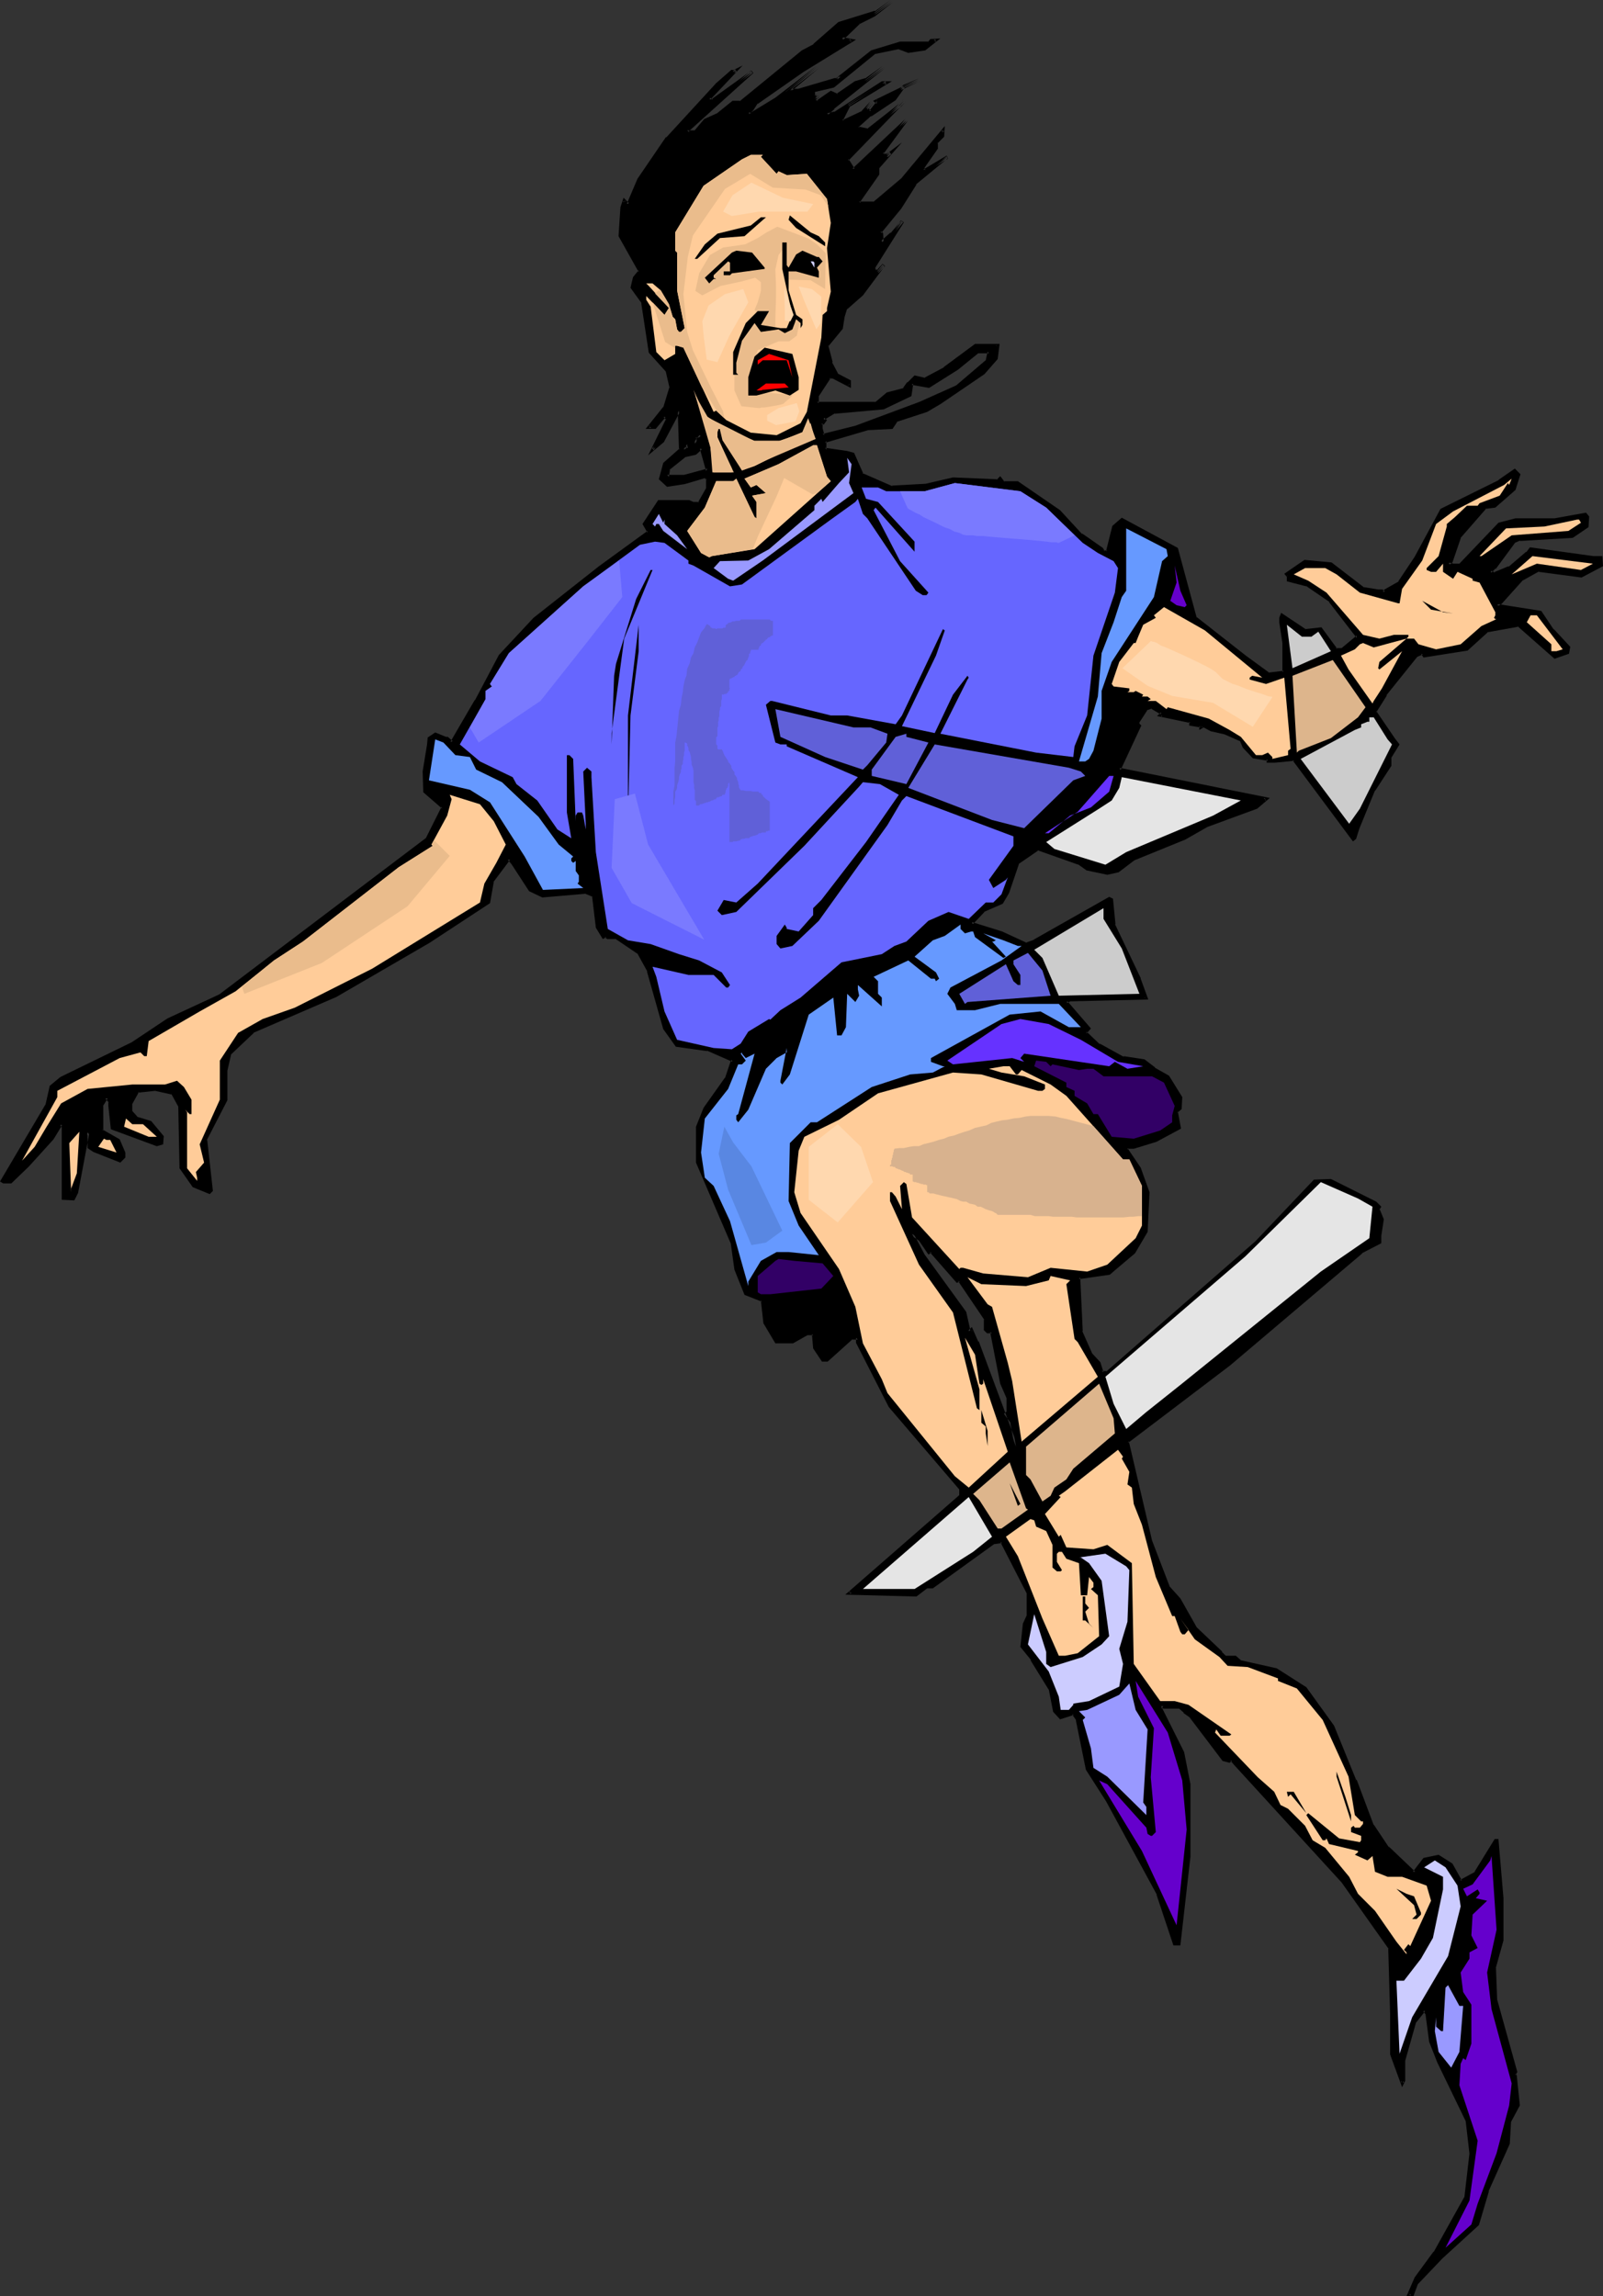 <?xml version="1.0" encoding="UTF-8" standalone="no"?>
<svg
   version="1.0"
   width="108.814mm"
   height="155.882mm"
   id="svg98"
   sodipodi:docname="Running Scared.wmf"
   xmlns:inkscape="http://www.inkscape.org/namespaces/inkscape"
   xmlns:sodipodi="http://sodipodi.sourceforge.net/DTD/sodipodi-0.dtd"
   xmlns="http://www.w3.org/2000/svg"
   xmlns:svg="http://www.w3.org/2000/svg">
  <rect width="100%" height="100%" fill="#333333" stroke="none"/>
  <sodipodi:namedview
     id="namedview98"
     pagecolor="#ffffff"
     bordercolor="#000000"
     borderopacity="0.25"
     inkscape:showpageshadow="2"
     inkscape:pageopacity="0.0"
     inkscape:pagecheckerboard="0"
     inkscape:deskcolor="#d1d1d1"
     inkscape:document-units="mm" />
  <defs
     id="defs1">
    <pattern
       id="WMFhbasepattern"
       patternUnits="userSpaceOnUse"
       width="6"
       height="6"
       x="0"
       y="0" />
  </defs>
  <path
     style="fill:#000000;fill-opacity:1;fill-rule:evenodd;stroke:none"
     d="m 175.657,122.324 5.979,-1.616 -1.778,-5.817 -1.616,1.454 -2.586,0.646 -4.04,3.232 -0.485,2.101 z m 44.763,-116.507 -4.525,4.201 2.586,0.323 -12.605,7.756 -11.797,8.08 -1.131,1.939 -0.97,0.97 0.646,0.323 6.626,-4.04 10.342,-8.08 -6.949,5.817 h 2.262 l 9.211,-2.585 h 0.646 l 0.485,-0.485 -0.485,-0.646 0.485,0.646 8.403,-6.787 7.272,-2.262 h 7.272 l 0.646,-0.646 h 1.293 l -2.909,2.262 -4.202,0.646 -2.424,-1.131 -6.464,1.454 -10.342,8.564 -4.848,0.97 -0.323,0.646 v 0.646 l 0.323,0.323 h 0.646 l 0.485,-0.323 -1.131,0.97 v 0.485 l 0.646,0.323 3.555,-2.424 1.616,0.646 4.686,-3.07 2.747,-0.808 4.525,-3.232 -12.928,10.342 -1.616,1.454 v 0.323 l 1.939,-0.323 12.12,-7.756 h 1.131 l -9.534,5.656 -1.939,3.878 0.323,0.323 5.171,-2.424 2.262,-2.585 -1.131,1.454 v 0.485 l 0.808,0.646 1.939,-2.585 -0.646,-0.323 11.15,-5.333 -3.878,1.616 -2.424,3.232 -6.141,4.04 -3.232,2.909 v 0.485 l 2.424,0.646 8.403,-6.464 0.97,-1.131 -14.544,15.028 1.616,2.585 13.574,-12.604 -5.818,7.918 -0.485,0.485 0.485,0.485 h 0.97 l 0.646,-0.485 -3.07,3.555 v 1.778 l -4.848,6.948 v 0.485 h 3.717 l 7.272,-5.979 10.504,-12.604 v 1.454 l -1.778,1.616 v 1.454 l -3.394,4.848 v 0.646 l 0.485,0.485 5.818,-3.717 -8.403,6.787 -3.717,6.14 -5.171,6.464 0.485,0.323 v 2.262 l 2.586,-2.262 2.586,-3.232 -7.272,11.958 v 0.323 l 0.485,0.646 h 0.646 l 1.454,-1.616 -5.656,7.433 -4.04,3.555 -0.808,2.262 -0.323,2.909 -3.717,4.525 0.97,4.363 1.616,3.07 3.07,1.616 v 1.131 L 213.794,96.793 h -1.131 l -3.07,4.686 v 1.939 h 15.029 l 3.07,-2.424 4.202,-0.97 1.131,-1.616 1.616,-1.616 2.586,0.485 5.171,-2.747 7.757,-5.817 h 5.818 l -0.485,3.232 -3.232,3.717 -10.989,7.595 -3.555,2.101 -7.918,2.424 -0.97,1.778 -6.302,0.485 -10.827,3.07 v 2.262 l 5.656,0.646 1.616,0.323 2.101,5.494 7.757,3.232 8.888,-0.646 6.787,-1.616 11.473,0.646 0.646,-0.646 0.808,1.131 h 3.717 l 10.504,7.272 5.656,6.14 5.333,3.555 0.485,0.646 h 0.97 l 1.616,-6.464 2.101,-1.778 14.059,7.595 4.686,17.613 12.928,10.019 5.818,4.525 4.202,-0.646 v -7.433 l -0.97,-5.333 v -1.131 l 0.323,-0.646 5.979,3.878 4.04,-0.323 3.717,5.171 h 1.939 l 3.878,-3.232 -6.949,-9.211 -6.302,-4.201 -4.686,-0.97 v -1.131 l -0.323,-0.485 4.686,-3.393 6.626,0.646 8.241,6.464 3.878,0.485 h 0.97 l 0.485,0.485 0.485,-0.485 3.555,-2.101 4.363,-6.464 6.302,-12.119 15.029,-7.433 3.717,-2.747 1.131,1.131 -1.131,3.717 -5.171,4.201 -2.262,0.485 -6.626,7.433 -2.101,6.302 -0.808,0.646 1.293,0.485 h 1.616 l 10.342,-10.665 4.04,-1.131 h 10.019 l 7.918,-1.454 0.485,0.808 v 2.424 l -3.717,2.585 -13.574,0.646 -1.454,0.646 -5.171,6.787 -0.97,0.97 0.97,0.646 3.878,-1.616 4.525,-3.878 0.97,-0.97 15.998,2.101 h 2.101 v 2.101 l -5.171,2.747 -10.827,-1.616 -4.363,2.262 -5.656,6.302 -0.808,0.485 11.15,1.778 3.232,4.686 4.04,4.363 -0.323,1.454 -3.232,0.97 -9.211,-8.241 -8.08,1.454 -5.171,4.848 -10.989,1.616 -0.485,-0.646 -1.454,0.646 -7.918,10.019 -2.747,4.363 4.848,7.11 1.131,1.293 -2.101,3.232 v 2.101 l -4.202,6.302 -4.04,9.857 -0.808,2.585 -0.323,0.162 -15.352,-20.522 -5.01,0.646 h -1.616 v -0.646 l -3.717,-0.485 -2.424,-2.747 -0.808,-1.778 -4.04,-1.616 -3.555,-0.808 -1.616,-0.97 h -0.485 l -0.646,0.323 v -0.323 L 305.42,185.83 v -0.646 l -7.757,-1.616 0.485,-0.646 -2.586,-1.454 -1.454,0.485 -2.101,3.232 v 0.646 l 0.323,0.485 -5.171,11.15 37.652,7.595 -2.586,2.101 -12.605,4.525 -5.656,3.393 -13.089,5.171 -4.04,3.232 -2.747,0.646 -5.171,-1.131 -2.101,-1.616 -10.504,-3.555 -5.171,3.555 -2.586,7.433 -1.616,2.747 -4.686,2.101 -3.07,3.232 7.757,2.585 6.302,2.747 2.101,-0.646 19.23,-11.15 0.646,0.485 0.485,6.302 6.626,13.897 1.778,4.848 -19.877,0.646 -0.646,0.485 5.818,6.787 -0.97,1.131 3.555,3.232 6.141,3.232 5.171,0.646 2.747,2.101 3.555,1.939 3.232,5.333 v 2.909 l -0.97,0.97 0.646,4.04 -5.979,3.07 -5.656,1.778 h -1.616 l -0.323,0.485 3.394,5.009 2.101,6.14 -0.323,10.019 -3.232,5.333 -5.171,4.363 -1.131,1.131 -7.757,0.97 0.485,13.897 2.586,5.979 2.101,2.101 0.646,2.585 h 1.454 l 38.137,-33.449 15.029,-15.836 h 4.202 l 11.312,5.656 1.131,0.97 -0.323,0.646 0.97,2.585 -0.646,4.201 v 1.778 l -4.686,2.424 -33.774,28.763 -16.16,12.281 -10.019,7.595 5.979,25.531 4.363,11.796 2.909,3.07 4.04,7.433 6.626,6.14 v 0.323 l 1.131,0.97 h 2.586 l 1.131,1.131 9.373,2.101 7.434,4.848 7.11,9.695 5.656,13.897 4.525,11.635 3.878,5.656 6.787,6.464 2.586,-3.555 3.717,-0.808 3.232,2.262 2.424,4.201 3.878,-2.101 5.01,-8.403 h 0.323 l 1.293,14.866 v 10.665 l -1.939,6.948 0.323,8.564 5.171,18.421 -0.323,0.646 0.323,0.323 0.808,7.595 -2.424,4.201 -0.323,5.494 -5.333,12.281 -2.424,8.564 -9.373,8.403 -6.302,6.787 -1.131,2.747 h -0.97 l 2.101,-4.201 4.686,-6.464 7.918,-14.22 1.454,-11.311 -1.131,-8.403 -7.272,-15.028 -1.939,-5.333 -1.131,-7.272 -0.646,-0.646 -2.586,3.07 -2.586,9.695 v 5.171 l -0.485,0.808 -2.586,-7.595 v -10.18 l -0.485,-16.967 -12.12,-17.129 -27.633,-30.218 -0.97,-0.97 -0.485,0.323 -1.454,-0.323 -8.565,-11.15 -1.454,-1.293 -1.131,-0.97 h -4.202 l -0.485,-0.646 -0.485,0.646 5.656,11.635 1.616,8.08 v 18.421 l -2.424,22.623 h -1.131 l -4.202,-12.927 -13.089,-23.915 -5.171,-8.08 -2.424,-12.604 -1.131,-1.616 -3.232,0.97 -1.616,-1.616 -0.97,-5.817 -4.686,-7.433 -2.747,-3.232 0.646,-5.979 0.97,-1.939 v -5.979 l -6.787,-13.25 -2.101,0.485 -15.513,11.311 h -1.616 l -2.747,2.101 -17.129,-0.646 28.603,-24.885 v -1.778 l -18.099,-21.33 -8.241,-16.321 v -1.131 h -1.616 l -6.302,5.656 h -1.131 l -2.101,-3.07 -0.323,-3.555 h -1.616 l -3.717,2.101 h -4.04 l -3.07,-4.848 -0.485,-5.817 -4.363,-1.616 -2.424,-6.464 -1.131,-6.787 -8.888,-20.522 v -9.211 l 1.939,-4.686 5.494,-7.595 1.454,-4.363 0.323,-0.323 -6.464,-2.909 -7.918,-0.97 -3.232,-4.363 -4.04,-14.866 -2.586,-4.525 -5.818,-4.04 h -2.101 l -0.485,-0.323 -0.646,0.323 -1.454,-2.424 -1.131,-8.241 -1.939,-0.97 -10.989,0.97 -3.232,-1.454 -4.525,-6.948 -0.97,-1.131 -4.363,5.979 -0.808,5.333 -15.352,10.019 -23.916,13.897 -21.331,9.211 -5.818,5.656 -1.131,4.201 v 7.595 l -5.171,10.342 1.616,12.927 -0.485,0.485 -4.202,-1.616 -3.232,-4.525 -0.323,-15.998 -1.778,-3.232 -4.525,-1.131 -4.363,0.485 -1.778,3.232 v 2.262 l 1.454,1.616 3.555,0.97 2.909,3.717 v 1.616 l -1.293,0.323 -11.473,-4.201 -0.485,-5.656 v -1.131 l -0.97,-1.131 -1.293,2.262 v 6.302 l 4.363,2.424 1.454,3.232 v 1.131 l -1.131,0.97 -6.626,-2.585 -1.131,-0.97 v -3.07 l -0.485,-0.808 -2.747,15.513 -0.808,1.616 h -2.747 v -18.421 l -0.485,-0.646 -2.262,3.717 -6.141,6.787 -4.525,4.363 H 0.97 L 0.485,302.983 11.958,283.754 l 1.131,-4.848 2.586,-2.101 18.261,-9.049 9.211,-6.14 13.251,-6.14 53.166,-40.236 4.202,-8.08 -4.848,-4.04 v -5.171 l 1.131,-6.948 v -1.616 l 1.616,-1.131 2.586,1.131 h 0.485 l 1.131,1.131 6.302,-10.665 6.141,-11.635 8.888,-9.372 16.645,-13.089 12.605,-9.211 -1.131,-2.101 3.717,-5.656 h 7.595 l 1.293,0.323 h 1.454 l 2.262,-3.555 v -2.747 l -0.808,-0.485 -5.494,1.616 -4.202,0.485 -1.616,-1.616 0.97,-3.717 4.202,-3.717 -0.485,-10.019 -4.04,7.756 -2.747,2.262 3.717,-7.595 v -0.323 l -0.646,-0.646 -2.424,2.747 h -1.616 l 4.04,-4.848 1.616,-5.333 -0.97,-4.201 -4.202,-4.848 -1.939,-12.604 -2.909,-4.04 0.646,-2.424 1.454,-1.616 -5.171,-9.049 0.485,-7.433 0.646,-1.616 0.97,0.97 2.747,-6.464 7.272,-10.503 12.928,-13.897 3.717,-3.232 h 0.323 l 0.808,-0.323 -6.949,7.272 0.646,0.485 10.342,-7.433 -16.645,15.028 v 0.485 h 1.939 l 2.586,-3.07 3.232,-1.454 4.04,-3.232 h 1.939 l 15.837,-12.927 3.07,-1.616 6.302,-5.656 9.373,-2.747 4.202,-2.909 -4.686,3.555 z m 17.776,315.426 -2.101,-3.232 -2.101,-1.454 2.747,5.494 10.827,14.705 0.97,4.848 0.646,-0.485 1.454,3.232 10.019,26.824 -0.97,-6.14 -1.616,-2.101 0.485,-0.646 v -3.717 l -1.616,-3.555 -2.424,-13.412 h -1.131 l -0.485,-0.485 v -2.747 l -6.787,-9.857 -0.646,0.323 -6.626,-7.756 z m 15.19,-228.813 0.323,-2.101 h -3.07 l -5.171,4.201 -7.272,4.686 -4.202,-0.808 -0.485,3.07 -6.787,3.232 -12.605,0.97 -3.07,1.778 0.646,0.323 -0.646,0.808 h -0.323 v 1.454 l 0.323,1.616 8.403,-2.101 16.645,-6.14 9.373,-4.201 z m -76.759,22.461 -0.323,-0.646 v -0.323 l -0.97,1.454 z m 1.616,-0.97 1.616,-2.262 h -0.485 l -1.131,0.485 z"
     id="path1" />
  <path
     style="fill:#000000;fill-opacity:1;fill-rule:evenodd;stroke:none"
     d="m 175.657,122.648 6.302,-1.778 -1.778,-6.625 -2.101,1.939 0.162,-0.162 -2.747,0.646 -4.363,3.232 -0.323,2.747 h 4.848 v -0.808 h -4.525 l 0.485,0.485 0.323,-2.101 -0.162,0.323 4.04,-3.232 h -0.162 l 2.909,-0.646 1.616,-1.454 -0.646,-0.162 1.616,5.817 0.323,-0.646 -5.979,1.616 h 0.162 z"
     id="path2" />
  <path
     style="fill:#000000;fill-opacity:1;fill-rule:evenodd;stroke:none"
     d="m 220.096,5.333 -5.01,5.009 3.394,0.323 -0.323,-0.646 -12.443,7.595 -11.958,8.403 -1.131,1.778 v 0 l -1.293,1.293 1.293,0.808 6.787,-4.201 10.504,-8.08 -0.485,-0.646 -7.918,6.625 h 3.394 l 9.373,-2.747 h -0.162 0.808 l 0.808,-0.808 -0.646,-0.808 -0.646,0.485 0.646,0.808 8.726,-6.948 h -0.162 l 7.434,-2.101 h -0.162 l 7.434,-0.162 0.808,-0.808 -0.323,0.162 h 1.293 l -0.162,-0.646 -3.07,2.262 h 0.323 l -4.202,0.485 0.323,0.162 -2.747,-1.131 -6.626,1.454 -10.504,8.564 0.323,-0.162 -5.01,1.131 -0.485,0.808 v 0.97 l 0.485,0.646 h 1.131 l 0.323,-0.485 -0.485,-0.485 -1.131,0.97 v 0.808 l 0.97,0.646 3.878,-2.585 h -0.485 l 1.939,0.808 4.848,-3.232 h -0.162 l 2.747,-0.808 4.525,-3.232 -0.485,-0.646 -12.928,10.503 v 0 l -1.616,1.454 -0.162,1.131 2.586,-0.646 12.281,-7.756 h -0.323 1.131 l -0.162,-0.808 -9.534,5.817 -2.262,4.201 0.808,0.808 5.494,-2.585 2.262,-2.585 -0.646,-0.485 -1.131,1.616 v 0.646 l 1.131,0.97 2.424,-3.07 -0.808,-0.646 -0.162,0.646 11.15,-5.333 -0.323,-0.646 -3.878,1.616 -2.586,3.393 v -0.162 l -6.141,4.04 v 0.162 l -3.232,2.909 v 0.97 l 2.909,0.646 8.565,-6.464 0.97,-1.131 -0.485,-0.646 -14.867,15.351 1.939,3.232 14.059,-13.089 -0.646,-0.485 -5.818,7.918 -0.646,0.808 0.808,0.808 1.293,0.162 0.808,-0.646 -0.485,-0.646 -3.394,3.717 v 1.939 l 0.162,-0.323 -5.01,7.11 0.162,1.131 h 4.202 l 7.434,-6.14 10.504,-12.766 -0.646,-0.162 v 1.454 -0.323 l -1.778,1.778 v 1.616 -0.162 l -3.394,4.848 v 1.131 l 0.808,0.485 5.979,-3.555 -0.323,-0.646 -8.403,6.787 -3.878,6.14 v 0 l -5.494,6.787 0.97,0.485 -0.162,-0.323 v 3.07 l 3.07,-2.747 v 0 l 2.747,-3.232 -0.646,-0.485 -7.272,11.958 v 0.646 l 0.646,0.808 h 0.97 l 1.616,-1.616 -0.646,-0.485 -5.656,7.433 0.162,-0.162 -4.202,3.717 -0.808,2.262 -0.323,2.909 V 83.866 l -3.878,4.686 1.131,4.525 1.778,3.393 3.07,1.616 -0.162,-0.323 v 1.131 l 0.485,-0.323 -4.04,-2.262 h -1.454 l -3.232,5.009 v 2.585 h 15.513 l 3.232,-2.585 -0.162,0.162 4.363,-1.131 1.293,-1.777 h -0.162 l 1.616,-1.616 -0.323,0.162 2.586,0.646 5.333,-2.909 v 0 l 7.918,-5.817 h -0.323 5.818 l -0.485,-0.485 -0.323,3.232 0.162,-0.162 -3.232,3.717 v 0 l -10.989,7.595 -3.717,2.101 0.162,-0.162 -7.918,2.585 -1.293,1.939 0.485,-0.162 -6.302,0.323 -11.15,3.232 -0.162,2.909 5.979,0.808 1.616,0.323 -0.162,-0.323 2.262,5.494 7.757,3.393 9.049,-0.485 v 0 l 6.949,-1.616 h -0.162 l 11.635,0.485 0.808,-0.646 h -0.646 l 0.97,1.131 h 3.878 -0.323 l 10.504,7.272 v 0 l 5.818,5.979 5.333,3.717 -0.162,-0.162 0.485,0.97 1.616,-0.162 1.778,-6.625 -0.162,0.162 2.101,-1.778 h -0.485 l 14.059,7.595 -0.323,-0.162 4.848,17.775 12.928,10.019 6.141,4.525 4.525,-0.646 v -7.756 l -0.808,-5.494 v 0.162 -1.131 l -0.162,0.162 0.323,-0.646 -0.485,0.162 5.979,4.04 4.363,-0.485 -0.485,-0.162 3.878,5.332 2.262,0.162 4.202,-3.717 -7.272,-9.534 -6.302,-4.201 -4.686,-1.131 0.323,0.485 v -1.293 l -0.485,-0.646 -0.323,0.97 v -0.162 1.293 l 5.01,1.293 -0.162,-0.162 6.141,4.201 h -0.162 l 7.11,9.211 v -0.646 l -3.878,3.232 h 0.323 -1.939 l 0.485,0.162 -4.04,-5.494 -4.363,0.485 h 0.323 l -6.302,-4.201 -0.485,1.293 v 1.131 0 l 0.808,5.333 v 0 7.433 l 0.323,-0.323 -4.04,0.485 h 0.323 l -5.979,-4.363 -12.766,-10.019 0.162,0.323 -4.848,-17.937 -14.382,-7.756 -2.424,2.101 -1.616,6.464 0.323,-0.162 h -0.97 l 0.323,0.162 -0.485,-0.808 -5.333,-3.717 v 0.162 l -5.656,-6.14 -10.827,-7.433 h -3.717 l 0.323,0.162 -1.131,-1.454 -0.97,0.97 0.323,-0.162 -11.473,-0.485 -6.949,1.616 h 0.162 l -8.888,0.485 0.162,0.162 -7.757,-3.393 0.323,0.323 -2.424,-5.494 -1.778,-0.485 -5.656,-0.808 0.323,0.485 v -2.262 l -0.323,0.485 10.989,-3.232 h -0.162 l 6.464,-0.323 1.293,-1.939 -0.323,0.162 7.918,-2.585 3.555,-2.101 11.15,-7.595 3.394,-3.878 0.485,-3.878 h -6.302 l -8.08,5.979 h 0.162 l -5.171,2.747 h 0.323 l -2.747,-0.646 -1.778,1.778 h -0.162 l -1.131,1.616 0.323,-0.162 -4.363,1.131 -3.07,2.585 0.162,-0.162 h -15.029 l 0.485,0.323 v -1.939 0.162 l 3.07,-4.686 -0.485,0.162 h 1.131 -0.162 l 4.686,2.424 v -1.939 l -3.394,-1.778 0.162,0.162 -1.616,-3.07 h 0.162 l -1.131,-4.363 v 0.323 l 3.717,-4.525 0.485,-3.07 v 0 l 0.646,-2.101 v 0.162 l 4.04,-3.555 5.656,-7.595 -0.646,-0.485 -1.454,1.616 0.323,-0.162 h -0.646 l 0.323,0.323 -0.485,-0.646 0.162,0.162 v -0.323 l -0.162,0.162 7.434,-11.796 -0.646,-0.485 -2.747,3.232 v -0.162 l -2.586,2.262 0.808,0.323 -0.162,-2.424 -0.646,-0.485 0.162,0.485 5.171,-6.302 v 0 l 3.878,-6.14 h -0.162 l 8.241,-6.787 -0.323,-0.646 -5.979,3.555 0.646,0.162 -0.485,-0.323 0.162,0.162 v -0.646 0.162 l 3.394,-4.848 v -1.616 l -0.162,0.323 1.778,-1.778 0.162,-2.747 -11.15,13.412 v 0 l -7.272,6.14 0.162,-0.162 h -3.717 l 0.323,0.323 v -0.485 0.162 l 4.848,-6.948 v -1.939 0.323 l 5.818,-6.625 -3.878,2.909 h 0.162 -0.97 l 0.323,0.162 -0.485,-0.485 v 0.323 l 0.485,-0.485 5.818,-7.918 -0.646,-0.485 -13.574,12.766 h 0.646 l -1.616,-2.585 v 0.485 l 14.544,-15.028 -0.485,-0.646 -1.131,1.131 v 0 l -8.241,6.464 0.323,-0.162 -2.424,-0.485 0.162,0.323 v -0.485 0.162 l 3.07,-2.747 v 0.162 l 6.302,-4.201 2.424,-3.393 -0.162,0.162 3.878,-1.616 -0.323,-0.646 -11.635,5.656 0.97,0.808 V 26.016 l -1.939,2.424 h 0.485 l -0.646,-0.646 0.162,0.323 v -0.485 l -0.162,0.323 1.131,-1.454 -0.646,-0.485 -2.262,2.424 h 0.162 l -5.171,2.424 h 0.485 l -0.323,-0.323 v 0.485 l 1.939,-3.878 v 0.162 l 10.665,-6.464 h -2.586 l -12.281,7.918 0.162,-0.162 -1.939,0.485 0.323,0.323 v -0.323 0.323 l 1.616,-1.454 h -0.162 l 12.928,-10.342 -0.485,-0.646 -4.525,3.232 0.162,-0.162 -2.747,0.808 -4.686,3.232 h 0.323 l -1.778,-0.808 -3.717,2.585 h 0.485 l -0.646,-0.323 0.162,0.323 v -0.485 l -0.162,0.323 0.97,-0.97 -0.485,-0.485 -0.323,0.323 0.162,-0.162 h -0.646 l 0.323,0.162 -0.323,-0.323 0.162,0.162 v -0.646 l -0.162,0.162 0.323,-0.485 -0.162,0.162 4.848,-1.131 10.504,-8.564 h -0.162 l 6.302,-1.293 h -0.162 l 2.586,0.97 4.363,-0.646 3.878,-3.07 -2.586,0.162 -0.646,0.808 0.162,-0.162 h -7.272 l -7.434,2.262 -8.565,6.787 h 0.646 l -0.485,-0.485 -0.646,0.485 0.485,0.485 v -0.485 l -0.485,0.646 0.323,-0.323 h -0.646 l -9.373,2.747 h 0.162 -2.262 l 0.323,0.646 6.949,-5.817 -0.485,-0.646 -10.504,8.08 -6.626,4.04 h 0.485 l -0.646,-0.323 v 0.646 l 1.131,-1.131 1.131,-1.778 v 0.162 l 11.797,-8.241 13.413,-8.241 -3.555,-0.646 0.162,0.808 4.525,-4.363 -0.162,0.162 z"
     id="path3" />
  <path
     style="fill:#000000;fill-opacity:1;fill-rule:evenodd;stroke:none"
     d="m 330.468,147.048 -0.162,0.646 4.686,-3.232 h -0.323 l 6.626,0.646 -0.162,-0.162 8.403,6.464 3.878,0.646 h 1.131 l -0.323,-0.162 0.97,0.808 0.646,-0.97 -0.162,0.162 3.717,-2.101 4.363,-6.625 v 0 l 6.464,-12.119 -0.323,0.162 15.029,-7.433 v 0 l 3.878,-2.747 h -0.485 l 0.97,0.97 -0.162,-0.323 -0.97,3.717 0.162,-0.162 -5.171,4.363 0.162,-0.162 -2.424,0.323 -6.787,7.595 -2.262,6.625 0.162,-0.323 -1.293,1.131 2.101,0.646 h 1.778 l 10.504,-10.827 -0.323,0.162 4.202,-0.97 h -0.162 10.181 l 7.757,-1.454 -0.323,-0.162 0.485,0.646 v -0.162 2.424 l 0.162,-0.323 -3.878,2.585 0.323,-0.162 -13.574,0.808 -1.616,0.485 -5.333,6.948 h 0.162 l -1.454,1.293 1.616,0.97 4.202,-1.616 4.525,-3.878 0.97,-1.131 -0.485,0.162 16.16,2.262 h 2.101 l -0.323,-0.485 v 2.101 l 0.162,-0.323 -5.171,2.747 0.323,-0.162 -10.989,-1.454 -4.525,2.262 -5.818,6.302 v 0 l -1.293,1.131 11.958,1.939 -0.323,-0.162 3.232,4.525 v 0.162 l 4.04,4.201 v -0.323 l -0.323,1.454 0.323,-0.323 -3.232,0.97 0.323,0.162 -9.534,-8.241 -8.242,1.454 -5.333,4.848 h 0.323 l -10.989,1.616 0.323,0.162 -0.646,-1.131 -1.939,0.97 -7.918,10.019 h -0.162 l -2.747,4.686 5.01,7.433 v 0 l 1.131,1.293 -0.162,-0.485 -2.101,3.232 v 2.262 l 0.162,-0.162 -4.202,6.302 -4.04,9.857 h -0.162 l -0.646,2.585 0.162,-0.323 -0.485,0.323 0.646,0.162 -15.513,-20.684 -5.171,0.485 v 0 h -1.616 l 0.485,0.485 v -0.97 l -4.04,-0.646 0.162,0.162 -2.424,-2.585 v 0 l -0.808,-1.778 -4.363,-1.939 -3.555,-0.808 0.162,0.162 -1.616,-1.131 h -0.646 l -0.808,0.485 0.646,0.323 v -0.808 l -2.909,-0.323 0.323,0.323 v -0.97 l -8.241,-1.778 0.323,0.808 0.808,-0.97 -3.232,-1.939 -1.778,0.646 -2.262,3.393 v 0.97 l 0.485,0.485 v -0.485 l -5.494,11.635 38.299,7.756 -0.323,-0.646 -2.424,2.101 0.162,-0.162 -12.766,4.686 v 0 l -5.656,3.232 -13.251,5.333 -4.04,3.232 h 0.162 l -2.586,0.485 h 0.162 l -5.171,-0.97 h 0.162 l -2.262,-1.616 -10.827,-3.717 -5.333,3.878 -2.586,7.595 v -0.162 l -1.616,2.585 h 0.162 l -4.686,2.101 -3.555,3.717 8.403,2.747 h -0.162 l 6.464,2.909 2.262,-0.808 19.23,-10.988 h -0.323 l 0.485,0.323 -0.162,-0.323 0.646,6.464 6.626,13.897 h -0.162 l 1.778,4.848 0.485,-0.485 -19.877,0.485 -1.293,0.808 6.141,7.272 v -0.646 l -1.293,1.454 3.878,3.555 6.464,3.232 5.171,0.646 h -0.162 l 2.747,2.101 v 0 l 3.555,2.101 -0.162,-0.162 3.232,5.333 v -0.323 2.909 l 0.162,-0.323 -1.293,1.131 0.808,4.201 0.162,-0.323 -5.979,3.07 v 0 l -5.656,1.778 h 0.162 -1.778 l -0.646,0.808 3.555,5.171 -0.162,-0.162 2.262,6.302 v -0.162 l -0.485,10.019 0.162,-0.162 -3.232,5.333 v 0 l -5.171,4.201 -0.97,1.131 0.162,-0.162 -8.241,1.131 0.646,14.382 2.586,5.979 2.101,2.262 -0.162,-0.162 0.808,2.747 h 1.939 l 38.299,-33.449 15.029,-15.836 h -0.323 4.202 -0.162 l 11.312,5.656 h -0.162 l 1.131,0.97 v -0.485 l -0.485,0.808 1.131,2.747 v -0.162 l -0.646,4.04 v 1.939 l 0.162,-0.323 -4.686,2.424 -33.936,28.925 v -0.162 l -15.998,12.281 -10.342,7.756 5.979,25.855 4.525,11.796 2.909,3.232 v 0 l 4.04,7.272 6.626,6.302 v -0.323 0.485 l 1.293,1.131 2.747,0.162 -0.323,-0.162 1.293,1.131 9.534,2.262 -0.162,-0.162 7.272,4.848 v 0 l 7.11,9.534 v 0 l 5.656,13.897 v 0 l 0.808,-0.323 h -0.162 l -5.656,-13.897 -7.11,-9.857 -7.595,-4.848 -9.373,-2.101 h 0.162 l -1.293,-1.131 h -2.747 0.162 l -0.97,-0.97 0.162,0.323 -0.162,-0.485 -6.626,-6.302 0.162,0.162 -4.202,-7.433 -2.909,-3.232 0.162,0.162 -4.525,-11.796 -5.979,-25.531 -0.162,0.485 10.019,-7.595 16.16,-12.281 v 0 l 33.936,-28.763 h -0.162 l 5.01,-2.585 v -1.939 0 l 0.646,-4.201 -1.131,-2.747 v 0.323 l 0.485,-0.808 -1.293,-1.293 -11.635,-5.817 -4.363,0.162 -15.029,15.836 -38.299,33.449 0.323,-0.162 h -1.454 l 0.485,0.323 -0.808,-2.585 -2.101,-2.262 v 0 l -2.586,-5.817 0.162,0.162 -0.646,-13.897 -0.323,0.485 7.918,-1.131 1.293,-1.131 5.171,-4.363 3.232,-5.494 0.485,-10.18 -2.262,-6.302 -3.394,-5.009 v 0.323 l 0.323,-0.323 -0.323,0.162 h 1.616 l 5.818,-1.778 6.302,-3.393 -0.808,-4.363 -0.162,0.323 1.131,-0.97 0.162,-3.07 -3.394,-5.494 -3.717,-2.101 h 0.162 l -2.747,-2.101 -5.333,-0.808 v 0.162 l -6.141,-3.393 v 0.162 l -3.394,-3.232 v 0.485 l 1.131,-1.293 -6.141,-7.11 v 0.646 l 0.808,-0.485 h -0.323 l 20.361,-0.485 -1.939,-5.332 v -0.162 l -6.626,-13.897 0.162,0.162 -0.646,-6.625 -0.97,-0.485 -19.392,10.988 h 0.162 l -2.262,0.808 h 0.323 l -6.302,-2.909 v 0 l -7.757,-2.424 0.162,0.646 3.07,-3.232 h -0.162 l 4.848,-2.101 1.616,-2.747 2.586,-7.595 -0.162,0.162 5.171,-3.555 h -0.323 l 10.504,3.717 -0.162,-0.162 2.262,1.616 5.333,1.131 2.909,-0.646 4.04,-3.07 v 0 l 13.089,-5.332 5.656,-3.232 v 0 l 12.766,-4.686 3.232,-2.747 -38.622,-7.756 0.323,0.646 5.333,-11.473 -0.485,-0.485 v 0.162 -0.646 0.162 l 2.101,-3.232 -0.323,0.162 1.454,-0.485 h -0.323 l 2.747,1.616 -0.162,-0.646 -0.97,0.97 8.565,1.778 -0.323,-0.323 v 0.97 l 2.909,0.485 -0.323,-0.323 v 0.97 l 1.131,-0.646 h -0.162 0.485 -0.323 l 1.778,0.97 3.555,0.808 v 0 l 4.04,1.778 -0.162,-0.323 0.808,1.939 2.586,2.747 3.878,0.646 -0.323,-0.485 v 0.97 h 1.939 0.162 l 5.01,-0.485 -0.485,-0.162 15.513,20.845 0.808,-0.646 0.808,-2.585 v 0 l 4.04,-9.857 v 0.162 l 4.202,-6.464 v -2.262 0.162 l 2.101,-3.393 -1.131,-1.454 v 0 l -4.848,-7.11 v 0.323 l 2.747,-4.363 h -0.162 l 7.918,-9.857 v 0 l 1.454,-0.646 -0.485,-0.162 0.646,0.97 11.312,-1.778 5.333,-4.848 -0.323,0.162 8.08,-1.454 -0.323,-0.162 9.534,8.403 3.717,-1.293 0.323,-1.778 -4.202,-4.525 v 0.162 l -3.232,-4.848 -11.312,-1.778 0.162,0.646 0.646,-0.485 h 0.162 l 5.656,-6.302 -0.162,0.162 4.363,-2.424 -0.162,0.162 10.989,1.454 5.494,-2.909 -0.162,-2.585 h -2.424 0.162 l -16.321,-2.262 -0.97,1.293 v -0.162 l -4.525,3.878 v -0.162 l -3.878,1.616 h 0.485 l -1.131,-0.485 v 0.646 l 1.131,-1.131 h 0.162 l 5.01,-6.787 -0.162,0.162 1.454,-0.646 -0.162,0.162 13.574,-0.808 4.04,-2.747 0.162,-2.747 -0.808,-0.97 -8.08,1.454 v 0 h -10.019 l -4.363,1.131 -10.181,10.665 0.162,-0.162 h -1.616 0.162 l -1.293,-0.323 0.162,0.646 0.808,-0.646 2.262,-6.625 -0.162,0.323 6.626,-7.595 -0.323,0.162 2.586,-0.323 5.171,-4.525 1.293,-4.04 -1.454,-1.454 -4.202,2.909 h 0.162 l -15.029,7.433 -6.626,12.281 v 0 l -4.202,6.302 h 0.162 l -3.717,2.101 -0.485,0.646 0.646,-0.162 -0.646,-0.485 h -1.131 v 0 l -3.878,-0.646 0.323,0.162 -8.403,-6.464 -6.949,-0.646 -5.171,3.555 0.646,0.808 z"
     id="path4" />
  <path
     style="fill:#000000;fill-opacity:1;fill-rule:evenodd;stroke:none"
     d="m 347.274,456.98 4.525,11.635 3.878,5.817 7.11,6.625 2.909,-3.878 -0.162,0.162 3.555,-0.646 -0.162,-0.162 3.07,2.262 v -0.162 l 2.586,4.686 4.363,-2.424 5.01,-8.403 -0.323,0.162 h 0.323 l -0.323,-0.323 1.293,14.705 v 0 10.665 -0.162 l -1.939,7.11 0.323,8.564 5.171,18.583 v -0.323 l -0.485,0.97 0.485,0.485 v -0.162 l 0.646,7.433 0.162,-0.162 -2.424,4.363 -0.323,5.494 v -0.162 l -5.333,12.281 v 0 l -2.586,8.564 0.162,-0.162 -9.211,8.403 -6.626,6.787 -0.97,3.07 0.323,-0.323 h -0.97 l 0.485,0.646 1.939,-4.363 v 0 l 4.686,-6.464 v 0 l 8.08,-14.382 1.293,-11.311 -0.97,-8.403 -7.434,-15.19 0.162,0.162 -2.101,-5.333 v 0 l -1.131,-7.433 -0.97,-1.131 -2.909,3.555 -2.747,9.857 v 5.171 -0.162 l -0.323,0.646 0.808,0.162 -2.747,-7.433 v 0 -10.18 l -0.485,-16.967 -12.12,-17.29 v 0 l -27.633,-30.218 -1.293,-1.454 -0.808,0.646 h 0.323 l -1.454,-0.485 0.323,0.162 -8.565,-11.15 -1.616,-1.293 v 0.162 l -1.131,-1.131 -4.363,-0.162 0.323,0.162 -0.808,-0.808 -0.97,1.131 5.818,11.796 v -0.162 l 1.616,8.241 v -0.162 18.421 0 l -2.424,22.461 0.323,-0.323 h -1.131 l 0.323,0.323 -4.202,-12.927 -13.089,-23.915 v -0.162 l -5.171,-7.918 0.162,0.162 -2.586,-12.766 -1.293,-1.939 -3.555,1.131 0.485,0.162 -1.616,-1.616 0.162,0.162 -1.131,-5.979 -4.686,-7.595 h -0.162 l -2.586,-3.232 0.162,0.323 0.646,-5.817 v 0.162 l 0.97,-2.262 v -5.979 l -7.11,-13.574 -2.424,0.485 -15.675,11.311 0.323,-0.162 h -1.778 l -2.747,2.262 0.162,-0.162 -17.129,-0.485 0.323,0.646 28.603,-24.885 0.162,-2.262 -18.261,-21.492 0.162,0.162 -8.403,-16.321 v 0.162 -1.454 h -2.101 l -6.464,5.817 0.323,-0.162 h -1.131 l 0.485,0.162 -2.262,-3.232 0.162,0.162 -0.485,-3.878 h -2.101 l -3.717,2.262 0.162,-0.162 h -4.04 l 0.323,0.162 -3.07,-4.848 0.162,0.162 -0.646,-5.979 -4.525,-1.778 0.323,0.323 -2.586,-6.464 v 0 l -0.97,-6.787 -9.049,-20.522 0.162,0.162 v -9.211 l -0.162,0.162 1.939,-4.686 v 0.162 l 5.494,-7.756 1.616,-4.363 -0.162,0.162 0.646,-0.808 -7.11,-3.07 -7.918,-1.131 0.323,0.162 -3.232,-4.201 h 0.162 l -4.202,-14.866 -2.586,-4.686 -5.979,-4.04 h -2.262 0.162 l -0.646,-0.323 -0.808,0.323 0.485,0.162 -1.454,-2.585 v 0.162 l -0.97,-8.241 -2.262,-1.131 -11.312,0.97 h 0.323 l -3.232,-1.454 h 0.162 l -4.525,-6.787 -1.454,-1.454 -4.525,6.302 -0.97,5.494 0.162,-0.323 -15.352,9.857 -23.916,14.058 v 0 l -21.331,9.211 -5.979,5.817 -0.97,4.363 v 7.595 -0.162 l -5.171,10.503 1.454,13.089 0.162,-0.485 -0.485,0.485 h 0.485 l -4.202,-1.616 0.162,0.162 -3.232,-4.686 0.162,0.323 -0.323,-16.159 -2.101,-3.393 -4.686,-1.131 -4.686,0.485 -1.939,3.555 v 2.262 l 1.616,1.939 3.717,1.131 -0.162,-0.162 2.909,3.555 v -0.162 1.616 l 0.323,-0.323 -1.454,0.323 h 0.162 l -11.473,-4.201 0.323,0.323 -0.485,-5.817 v 0.162 -1.293 l -1.293,-1.616 -1.616,2.747 v 6.787 l 4.525,2.585 -0.162,-0.323 1.454,3.232 -0.162,-0.162 v 1.131 l 0.162,-0.323 -1.131,1.131 0.485,-0.162 -6.464,-2.585 v 0 l -1.293,-0.97 0.162,0.323 v -3.232 l -0.97,-1.778 -3.07,16.644 v -0.162 l -0.646,1.616 0.323,-0.162 h -2.747 l 0.485,0.323 v -18.583 l -0.97,-1.293 -2.586,4.201 v 0 l -6.141,6.948 -4.525,4.201 0.323,-0.162 H 0.97 l 0.162,0.162 -0.323,-0.323 0.162,0.485 11.473,-19.229 0.97,-5.009 -0.162,0.323 2.747,-2.262 -0.162,0.162 -0.323,-0.808 -2.747,2.262 -1.131,5.009 v -0.162 L 0,303.145 0.808,303.63 H 2.909 l 4.525,-4.363 6.302,-6.948 2.262,-3.717 h -0.646 l 0.485,0.646 v -0.162 18.745 l 3.232,0.162 0.97,-1.939 2.909,-15.513 -0.808,0.162 0.323,0.646 v -0.162 3.393 l 1.454,0.97 6.949,2.747 1.293,-1.293 v -1.293 l -1.454,-3.393 -4.525,-2.585 0.323,0.323 V 283.754 l -0.162,0.162 1.293,-2.101 h -0.646 l 0.97,1.131 -0.162,-0.323 v 1.131 0 l 0.646,5.979 11.797,4.363 1.616,-0.485 0.162,-2.101 -3.232,-3.878 -3.717,-1.131 0.323,0.162 -1.454,-1.616 v 0.323 -2.262 0.162 l 1.778,-3.232 -0.323,0.323 4.525,-0.485 H 39.753 l 4.363,0.97 -0.162,-0.162 1.778,3.232 V 283.754 l 0.323,15.998 3.394,4.848 4.363,1.778 0.808,-0.808 -1.454,-13.089 -0.162,0.162 5.333,-10.342 v -7.756 0.162 l 0.97,-4.201 -0.162,0.162 5.979,-5.656 H 64.962 l 21.331,-9.211 v 0 l 23.916,-13.897 15.513,-10.18 0.97,-5.494 -0.162,0.162 4.363,-5.817 h -0.646 l 0.97,1.131 v 0 l 4.525,6.948 3.394,1.616 11.312,-0.97 h -0.323 l 1.939,0.808 -0.162,-0.162 0.97,8.08 1.778,2.909 0.97,-0.485 h -0.485 l 0.646,0.485 h 2.262 l -0.323,-0.162 5.979,4.04 -0.162,-0.162 2.586,4.686 -0.162,-0.162 4.202,14.866 3.232,4.525 8.08,1.131 -0.162,-0.162 6.626,2.909 -0.162,-0.485 -0.323,0.323 -1.454,4.363 v -0.162 l -5.494,7.756 -1.939,4.848 v 9.211 l 8.888,20.684 v -0.162 l 0.97,6.948 2.586,6.464 4.525,1.778 -0.323,-0.323 0.646,5.817 3.07,5.171 h 4.525 l 3.717,-2.101 h -0.162 1.616 l -0.323,-0.323 0.323,3.717 2.262,3.393 h 1.454 l 6.464,-5.817 -0.323,0.162 h 1.616 l -0.485,-0.485 v 1.293 l 8.403,16.482 18.099,21.168 v -0.162 1.778 -0.162 l -29.249,25.531 18.261,0.485 2.747,-2.101 h -0.162 1.616 l 15.675,-11.311 h -0.162 l 2.262,-0.323 -0.485,-0.323 6.787,13.25 v -0.162 5.979 -0.162 l -0.97,2.101 -0.646,5.979 2.747,3.393 h -0.162 l 4.686,7.595 v -0.162 l 1.131,5.817 1.778,1.939 3.555,-1.131 -0.485,-0.162 1.131,1.616 -0.162,-0.162 2.586,12.766 5.171,8.08 v 0 l 13.089,24.077 -0.162,-0.162 4.363,13.089 h 1.778 L 305.42,476.371 v -0.162 -18.421 l -1.616,-8.241 -5.818,-11.635 v 0.485 l 0.485,-0.646 h -0.646 l 0.646,0.646 h 4.363 -0.323 l 1.131,0.97 v 0.162 l 1.616,1.131 -0.162,-0.162 8.565,11.311 1.778,0.485 0.646,-0.485 -0.485,-0.162 0.97,1.131 27.633,30.218 v 0 l 12.12,17.129 -0.162,-0.323 0.485,16.967 v 10.342 l 3.07,8.403 0.808,-1.616 v -5.333 0.162 l 2.747,-9.695 -0.162,0.162 2.586,-3.232 h -0.646 l 0.646,0.808 v -0.162 l 0.97,7.272 2.101,5.333 v 0 l 7.272,15.028 v 0 l 0.97,8.403 v -0.162 l -1.293,11.15 v 0 l -7.918,14.22 v -0.162 l -4.848,6.625 -2.101,4.848 h 1.778 l 1.131,-3.07 -0.162,0.162 6.464,-6.787 9.373,-8.564 2.586,-8.726 -0.162,0.162 5.494,-12.281 0.323,-5.656 -0.162,0.323 2.424,-4.525 -0.808,-7.756 -0.323,-0.323 v 0.323 l 0.485,-0.808 -5.171,-18.583 v 0.162 l -0.323,-8.564 v 0.162 l 1.939,-6.948 v -10.827 0 l -1.293,-15.19 h -0.97 l -5.171,8.403 h 0.162 l -3.878,2.101 0.485,0.162 -2.424,-4.363 -3.555,-2.262 -3.878,0.808 -2.747,3.555 h 0.646 l -6.787,-6.464 v 0.162 l -3.878,-5.817 v 0.162 l -4.363,-11.635 z"
     id="path5" />
  <path
     style="fill:#000000;fill-opacity:1;fill-rule:evenodd;stroke:none"
     d="m 15.837,277.129 18.261,-8.888 h 0.162 l 9.211,-6.14 h -0.162 l 13.413,-6.302 53.166,-40.236 4.202,-8.564 -5.01,-4.201 0.162,0.323 v -5.171 0.162 l 1.131,-6.948 v -1.778 l -0.162,0.323 1.778,-0.97 h -0.485 l 2.586,1.131 h 0.646 l -0.162,-0.162 1.293,1.454 6.626,-11.15 v 0 l 6.141,-11.635 v 0.162 l 8.726,-9.372 v 0 l 16.806,-13.089 12.766,-9.372 -1.293,-2.424 v 0.323 l 3.717,-5.656 -0.323,0.162 h 7.595 v 0 l 1.131,0.485 h 1.939 l 2.262,-4.04 v -2.909 l -0.97,-0.808 -5.818,1.616 v 0 l -4.04,0.646 h 0.323 l -1.778,-1.616 0.162,0.485 1.131,-3.717 -0.162,0.162 4.202,-3.878 -0.485,-11.635 -4.848,9.049 0.162,-0.162 -2.586,2.262 0.485,0.485 3.878,-7.595 v -0.646 l -1.131,-1.131 -2.747,3.232 0.323,-0.162 h -1.616 l 0.323,0.646 4.04,-5.009 1.778,-5.494 -0.97,-4.363 -4.525,-5.009 0.162,0.162 -1.939,-12.604 -2.909,-4.04 0.162,0.323 0.646,-2.424 -0.162,0.162 1.616,-1.939 -5.333,-9.211 0.162,0.162 0.485,-7.272 v 0 l 0.485,-1.778 -0.646,0.162 1.454,1.454 2.909,-6.948 v 0 l 7.434,-10.503 h -0.162 l 12.928,-13.735 3.717,-3.232 h -0.323 0.485 l 0.808,-0.323 -0.485,-0.646 -7.272,7.595 1.293,0.97 10.504,-7.595 -0.485,-0.646 -16.645,15.19 v 0.97 h 2.586 l 2.586,-3.232 -0.162,0.162 3.232,-1.293 4.04,-3.393 -0.162,0.162 h 1.939 l 16.16,-13.089 h -0.162 l 3.232,-1.616 6.302,-5.656 -0.162,0.162 9.373,-2.909 L 228.984,0.646 228.499,0 223.975,3.555 v 0 l -3.878,1.778 0.485,0.808 L 224.459,4.201 228.984,0.646 228.499,0 224.459,2.909 V 2.747 l -9.373,2.909 -6.464,5.656 h 0.162 l -3.07,1.616 -15.998,13.089 0.323,-0.162 h -2.101 l -4.202,3.393 0.162,-0.162 -3.232,1.454 -2.586,3.07 0.162,-0.162 h -1.939 l 0.485,0.485 v -0.485 l -0.162,0.323 16.645,-15.028 -0.485,-0.646 -10.342,7.433 h 0.485 l -0.808,-0.485 v 0.646 l 8.403,-8.888 -2.586,1.293 0.162,-0.162 h -0.485 l -3.878,3.393 -12.766,13.897 h -0.162 l -7.272,10.665 -2.747,6.464 0.646,-0.162 -1.454,-1.454 -0.808,2.424 -0.485,7.433 5.171,9.211 v -0.485 l -1.454,1.778 -0.646,2.747 2.909,4.04 -0.162,-0.162 1.939,12.766 4.525,5.009 -0.162,-0.162 0.97,4.201 v -0.323 l -1.616,5.333 v -0.162 l -4.525,5.656 h 2.586 l 2.586,-3.07 h -0.646 l 0.808,0.808 -0.162,-0.323 v 0.323 -0.162 l -4.525,9.211 4.04,-3.393 4.202,-7.918 -0.646,-0.162 0.323,10.019 0.162,-0.323 -4.202,3.717 -1.131,4.201 2.101,1.939 4.202,-0.646 h 0.162 l 5.494,-1.616 h -0.323 l 0.646,0.485 -0.162,-0.323 v 2.747 -0.323 l -2.101,3.717 0.323,-0.162 h -1.454 v 0 l -1.131,-0.485 h -7.918 l -4.04,6.14 1.293,2.262 v -0.485 l -12.443,9.049 -16.806,13.25 v 0 l -8.888,9.534 -6.141,11.635 v -0.162 l -6.302,10.827 0.646,-0.162 -1.293,-1.131 h -0.646 0.162 l -2.747,-1.131 -1.939,1.293 -0.162,1.778 v 0 l -1.131,6.948 v 0 l 0.162,5.332 4.848,4.201 -0.162,-0.485 -4.04,8.08 0.162,-0.162 -53.166,40.236 v 0 l -13.251,6.14 v 0 l -9.211,6.14 v 0 l -18.261,8.888 z"
     id="path6" />
  <path
     style="fill:#000000;fill-opacity:1;fill-rule:evenodd;stroke:none"
     d="m 238.034,320.92 0.485,0.162 -2.101,-3.393 -3.555,-2.424 3.555,6.948 v 0 l 10.665,14.866 v -0.162 l 1.293,5.494 1.131,-0.97 -0.646,-0.162 1.454,3.232 v 0 l 10.019,26.824 0.808,-0.162 -1.131,-6.302 -1.616,-2.262 v 0.646 l 0.485,-0.808 0.162,-3.878 -1.778,-3.717 h 0.162 l -2.586,-13.574 h -1.454 l 0.323,0.162 -0.485,-0.646 v 0.323 -2.747 l -6.949,-10.342 -0.97,0.323 0.485,0.162 -6.787,-7.918 -0.97,0.323 0.162,0.97 0.808,-0.485 -0.485,-0.162 6.949,7.918 0.808,-0.323 -0.485,-0.162 6.787,10.019 -0.162,-0.323 v 2.909 l 0.808,0.808 h 1.293 l -0.485,-0.323 2.586,13.25 1.616,3.717 v -0.162 3.717 l 0.162,-0.323 -0.808,0.808 1.778,2.424 -0.162,-0.162 1.131,6.302 0.808,-0.162 -10.019,-26.986 h -0.162 l -1.616,-3.717 -0.97,0.97 0.646,0.162 -1.131,-5.009 -10.665,-14.705 v 0 l -2.909,-5.494 -0.646,0.485 2.101,1.454 v 0 l 2.424,3.555 z"
     id="path7" />
  <path
     style="fill:#000000;fill-opacity:1;fill-rule:evenodd;stroke:none"
     d="m 253.709,92.753 0.485,-2.747 -3.555,-0.162 -5.333,4.525 v -0.162 l -7.272,4.686 0.323,-0.162 -4.686,-0.808 -0.485,3.393 0.162,-0.323 -6.787,3.232 v 0 l -12.605,1.131 -3.555,2.101 0.97,0.646 v -0.485 l -0.646,0.808 0.323,-0.323 -0.646,0.162 -0.162,1.778 0.646,2.101 8.726,-2.101 16.483,-6.14 h 0.162 l 9.534,-4.363 7.918,-6.787 -0.646,-0.485 -7.757,6.625 v 0 l -9.373,4.201 v 0 l -16.483,6.14 -8.403,2.101 0.485,0.323 -0.485,-1.778 v 0.162 -1.454 l -0.323,0.323 h 0.646 l 0.808,-1.131 -0.808,-0.646 v 0.646 l 2.909,-1.778 -0.162,0.162 12.605,-1.131 7.11,-3.393 0.485,-3.232 -0.485,0.323 4.525,0.808 7.434,-4.686 v 0 l 5.171,-4.201 h -0.323 3.07 l -0.323,-0.485 -0.485,2.262 0.162,-0.162 z"
     id="path8" />
  <path
     style="fill:#000000;fill-opacity:1;fill-rule:evenodd;stroke:none"
     d="m 177.273,115.214 -0.646,-1.131 0.162,0.162 v -1.616 l -2.424,3.393 2.909,-0.808 -0.646,-0.646 -1.454,0.323 0.485,0.646 0.97,-1.454 -0.646,-0.162 v 0.485 l 0.323,0.646 0.323,-0.485 z"
     id="path9" />
  <path
     style="fill:#000000;fill-opacity:1;fill-rule:evenodd;stroke:none"
     d="m 177.919,115.053 2.747,-3.717 h -1.293 l -1.454,0.485 v 3.232 l 0.808,-1.131 v -1.778 l -0.323,0.323 1.131,-0.323 h -0.162 0.485 l -0.323,-0.646 -1.616,2.101 0.808,0.323 z"
     id="path10" />
  <path
     style="fill:#ffffff;fill-opacity:1;fill-rule:evenodd;stroke:none"
     d="m 213.148,10.019 -1.454,1.616 z"
     id="path11" />
  <path
     style="fill:#ffffff;fill-opacity:1;fill-rule:evenodd;stroke:none"
     d="m 207.007,25.37 -2.101,2.262 z"
     id="path12" />
  <path
     style="fill:#ffffff;fill-opacity:1;fill-rule:evenodd;stroke:none"
     d="m 175.657,36.035 -2.424,2.747 z"
     id="path13" />
  <path
     style="fill:#ffcc99;fill-opacity:1;fill-rule:evenodd;stroke:none"
     d="m 195.21,40.236 4.04,4.363 0.485,-0.646 2.101,0.97 5.171,-0.323 5.171,6.464 0.97,6.14 -0.97,6.464 0.97,11.15 -0.97,4.201 v 0.808 l -1.131,0.97 -0.323,5.817 -3.717,19.068 -1.616,2.909 -6.141,3.07 -6.626,-0.646 -6.302,-3.232 -2.586,-2.424 -0.646,0.323 -7.757,-16.482 -1.616,-0.485 h -0.485 v 2.101 l -2.747,1.616 -2.101,-2.101 -1.454,-11.635 -1.131,-1.778 v -0.97 l 4.686,4.848 1.131,-1.778 -5.171,-5.656 -0.646,-0.646 h 1.616 l 2.101,1.778 2.101,3.555 0.97,3.232 0.646,0.646 0.485,2.585 0.485,0.646 h 0.485 l 0.97,-0.97 -1.939,-9.695 v -9.695 l -0.485,-0.485 v -4.686 l 7.272,-11.958 9.857,-6.787 2.262,-1.131 h 3.07 z"
     id="path14" />
  <path
     style="fill:#eabc8c;fill-opacity:1;fill-rule:evenodd;stroke:none"
     d="m 196.665,59.627 -2.262,1.454 -3.232,1.616 -5.656,0.808 -3.394,1.939 -2.747,4.686 -0.97,4.525 1.778,1.131 4.686,-2.424 5.333,-1.131 3.555,-0.97 1.454,1.131 v 2.262 l -0.808,2.909 -0.808,1.939 1.293,1.616 -1.939,1.778 -2.747,4.363 -1.778,8.726 v 4.201 l 1.778,4.04 4.525,0.485 h 0.162 l 0.485,-0.162 h 0.808 l 0.97,-0.162 1.939,-0.323 0.808,-0.162 0.646,-0.162 0.485,-0.162 0.485,-0.485 0.97,-0.808 0.323,-0.323 0.323,-0.323 0.162,-0.323 v 0 l -11.15,-0.97 v -2.909 l 2.262,-7.595 5.333,-2.262 h 2.747 l 1.939,-1.454 0.97,-4.525 -0.485,0.485 -0.646,0.323 -1.131,1.131 -0.646,0.485 -0.323,0.485 -0.323,0.162 -0.162,0.162 -2.747,-0.646 v -2.585 l 0.162,-5.009 v -3.232 l -0.162,-4.201 0.808,-3.717 1.454,-1.939 0.97,8.241 5.818,0.162 3.717,2.262 0.162,-9.211 -2.262,-2.262 -2.101,-1.454 -4.202,-1.616 -3.878,-1.454 z"
     id="path15" />
  <path
     style="fill:#ffffff;fill-opacity:1;fill-rule:evenodd;stroke:none"
     d="m 226.237,39.751 -1.616,2.101 z"
     id="path16" />
  <path
     style="fill:#ffffff;fill-opacity:1;fill-rule:evenodd;stroke:none"
     d="m 166.931,44.599 -1.131,1.454 z"
     id="path17" />
  <path
     style="fill:#000000;fill-opacity:1;fill-rule:evenodd;stroke:none"
     d="m 210.077,60.597 1.616,1.616 v 0.97 l -7.434,-4.686 -1.939,-2.101 0.323,-1.131 5.333,4.363 z"
     id="path18" />
  <path
     style="fill:#000000;fill-opacity:1;fill-rule:evenodd;stroke:none"
     d="m 191.009,60.597 -6.302,0.485 -5.818,5.333 h -0.646 l 2.586,-3.717 3.232,-2.747 8.565,-2.101 2.586,-2.101 h 1.293 z"
     id="path19" />
  <path
     style="fill:#000000;fill-opacity:1;fill-rule:evenodd;stroke:none"
     d="m 201.836,68.03 0.485,0.646 1.939,-3.393 1.616,-0.97 3.717,1.616 h 0.485 l 0.97,1.131 -1.454,1.616 0.485,0.97 v 1.616 l -5.818,-1.616 h -1.939 v 4.848 l 1.939,6.302 1.616,1.131 v 1.454 l -0.485,0.808 v -1.293 l -1.131,-0.97 -0.97,2.585 -1.939,0.97 -1.616,-0.97 -4.525,0.646 -1.616,-2.262 -3.232,4.525 -1.454,5.656 v 2.585 l 0.485,0.485 h -1.293 v -5.817 l 3.232,-7.433 3.07,-3.07 h 2.909 l -2.101,3.555 5.01,0.808 h 1.616 l 1.454,-3.393 -2.586,-11.796 V 62.213 h 1.131 z"
     id="path20" />
  <path
     style="fill:#000000;fill-opacity:1;fill-rule:evenodd;stroke:none"
     d="m 196.18,68.676 v 0.323 l -8.403,1.131 -0.485,0.485 h -1.616 v -0.97 h 1.616 v -2.262 l -0.485,-0.323 -3.717,3.555 v 0.646 l 0.646,0.323 h -0.646 l -1.131,1.131 -1.131,-1.454 6.949,-6.464 1.131,-0.485 4.04,0.485 z"
     id="path21" />
  <path
     style="fill:#ccccff;fill-opacity:1;fill-rule:evenodd;stroke:none"
     d="m 208.946,67.383 v 1.293 l -0.97,-1.616 h 0.646 z"
     id="path22" />
  <path
     style="fill:#000000;fill-opacity:1;fill-rule:evenodd;stroke:none"
     d="m 204.906,96.793 v 3.232 l -2.262,1.454 -3.717,-1.293 -4.848,1.293 h -2.101 v -4.686 l 1.616,-5.333 2.586,-2.262 7.11,1.616 z"
     id="path23" />
  <path
     style="fill:#ff0000;fill-opacity:1;fill-rule:evenodd;stroke:none"
     d="m 203.29,96.793 -1.454,-4.363 h -6.141 l -1.293,1.131 v -1.131 l 2.909,-1.616 5.01,1.616 z"
     id="path24" />
  <path
     style="fill:#ff0000;fill-opacity:1;fill-rule:evenodd;stroke:none"
     d="m 202.321,99.379 h 0.323 l -6.949,0.646 -0.485,0.162 h -1.131 l 2.424,-1.777 h 4.848 z"
     id="path25" />
  <path
     style="fill:#ffcc99;fill-opacity:1;fill-rule:evenodd;stroke:none"
     d="m 186.322,110.044 7.272,3.07 h 6.626 l 6.141,-2.424 v -0.646 l 1.616,-1.454 0.646,2.424 v 1.131 l -15.029,7.433 -3.232,1.131 -3.555,-6.464 -1.131,-3.232 -0.97,-0.97 h -0.646 v 2.101 l 3.717,8.08 v 0.97 h -4.686 l -1.131,-9.049 -4.04,-12.119 2.909,6.464 z"
     id="path26" />
  <path
     style="fill:#ffcc99;fill-opacity:1;fill-rule:evenodd;stroke:none"
     d="m 212.178,122.324 0.97,1.131 -19.553,17.452 -10.989,1.778 -0.646,0.323 -2.101,-1.131 -3.555,-5.656 4.525,-5.979 2.909,-6.787 h 4.363 l 0.808,-0.646 4.686,9.857 0.485,0.323 v -4.201 l -1.131,-1.616 3.555,-0.646 -2.424,-2.101 -1.454,0.646 -1.616,-2.262 8.726,-3.717 8.888,-4.848 h 0.97 z"
     id="path27" />
  <path
     style="fill:#9999ff;fill-opacity:1;fill-rule:evenodd;stroke:none"
     d="m 217.834,123.94 1.131,2.585 -23.27,17.29 -7.595,5.171 -1.293,-0.485 -3.717,-2.747 1.616,-1.778 7.272,-0.162 5.333,-2.909 11.635,-10.019 v -1.131 l 1.778,-1.778 0.323,0.808 4.202,-4.848 2.586,-2.747 -0.485,-3.717 1.131,1.616 z"
     id="path28" />
  <path
     style="fill:#ffcc99;fill-opacity:1;fill-rule:evenodd;stroke:none"
     d="m 386.865,123.94 -2.101,3.232 -5.171,1.939 -0.485,0.646 h -2.747 l -3.07,2.909 -2.101,1.778 v 0.646 l -2.101,7.595 -3.07,3.07 v 0.485 l 1.131,0.485 h 1.293 l 1.778,-2.101 v 2.101 l 2.586,1.778 1.131,-1.778 3.878,1.778 v 0.485 l 1.778,0.485 4.04,7.595 v 0.808 l -0.323,0.646 0.323,0.323 h 0.323 l -3.878,1.778 -5.333,4.686 -6.302,1.293 -4.525,-1.293 -1.131,-1.454 h -1.939 l -6.949,5.979 -0.323,1.616 0.323,0.323 5.818,-4.686 -5.171,9.534 -2.101,3.232 -0.323,0.646 -6.141,-8.726 -1.939,-3.555 3.555,-1.616 1.293,-1.293 0.808,-0.323 2.747,1.131 8.403,-2.262 0.485,-0.485 v -0.485 h -3.717 l -3.717,0.97 -4.202,-0.97 -9.373,-10.827 -4.686,-3.07 -3.717,-1.616 2.909,-1.616 h 5.171 l 2.909,1.616 5.979,4.686 9.857,2.747 h 0.323 l 0.646,-3.717 5.171,-7.272 3.555,-9.372 4.363,-3.232 13.089,-6.787 1.939,-1.616 -0.646,1.616 z"
     id="path29" />
  <path
     style="fill:#6666ff;fill-opacity:1;fill-rule:evenodd;stroke:none"
     d="m 268.414,130.242 9.373,9.049 3.878,2.585 4.04,2.101 1.131,1.778 -0.808,6.302 -5.494,16.159 -1.616,15.351 -3.232,7.918 -0.323,2.747 -9.534,-1.131 -24.563,-4.848 6.949,-13.897 0.323,-0.485 -0.323,-0.485 -3.717,4.848 -4.686,9.857 -8.403,-1.778 8.726,-18.098 2.262,-6.464 -0.485,-0.323 -10.504,22.138 -1.616,2.262 -12.443,-2.262 h -4.202 l -15.029,-3.717 h -0.485 l -1.131,0.97 2.424,9.695 1.293,0.485 h 1.616 v 0.485 l 18.261,7.918 -25.694,27.309 -5.494,4.848 -3.232,-0.646 -1.616,2.747 1.131,1.131 3.717,-0.808 17.453,-16.967 14.059,-15.19 0.97,-1.131 4.363,0.485 4.848,2.747 -8.403,12.119 -11.473,14.866 -2.101,2.101 v 1.778 l -3.717,4.201 -3.07,-0.646 v -0.323 l -0.485,-0.808 -2.101,2.909 v 2.101 l 0.97,1.131 3.07,-0.646 6.787,-6.464 17.614,-24.562 3.717,-6.302 1.131,-1.131 27.472,10.342 v 2.424 l -6.302,8.726 1.131,2.101 3.232,-2.101 0.485,-0.646 -1.616,4.363 -2.101,2.101 h -1.939 l -4.363,4.201 -5.171,-1.778 -5.171,2.262 -5.656,5.333 -3.07,1.131 -3.232,2.101 -10.342,2.101 -10.504,9.049 -5.171,3.232 -2.586,2.424 -0.323,-0.162 -5.333,3.232 -1.939,3.07 -2.262,1.454 -4.686,-0.323 -9.373,-2.101 -3.232,-7.272 -2.101,-8.888 -0.97,-2.585 9.211,2.101 h 6.464 l 3.232,3.232 h 0.485 l 0.485,-0.646 -2.101,-3.232 -5.818,-3.07 -5.171,-1.616 -7.272,-2.585 -5.818,-0.97 -5.171,-2.909 -3.07,-19.714 -1.131,-19.229 v -1.454 l -1.131,-0.97 -0.97,0.97 0.646,13.412 v 1.454 l -0.646,-3.555 -0.323,-0.808 h -1.131 l -0.485,0.808 v 1.454 l -0.646,-15.998 -0.97,-0.97 h -0.646 v 14.705 l 1.131,6.625 -3.555,-2.262 -5.171,-7.433 -5.333,-4.201 -0.97,-1.778 -8.403,-4.04 -5.171,-4.363 6.626,-11.635 v -2.101 l 1.616,-1.131 -0.485,-0.646 4.848,-7.918 19.069,-17.129 14.544,-10.665 3.878,-0.808 2.424,0.323 6.141,4.525 v 0.808 l 1.293,0.485 9.373,5.333 3.07,-0.485 22.785,-16.644 6.302,-4.525 0.646,-0.808 1.293,3.878 0.808,0.808 0.323,-0.808 -0.323,0.808 0.323,0.323 12.443,18.583 1.778,1.131 h 0.97 l 0.485,-0.646 -7.272,-8.08 -6.787,-13.089 0.485,-0.646 10.019,11.311 v -2.585 l -9.373,-10.18 -3.07,-0.808 -1.131,-2.909 h 4.202 l 2.101,0.97 h 9.857 l 7.757,-2.101 16.806,2.101 z"
     id="path30" />
  <path
     style="fill:#9999ff;fill-opacity:1;fill-rule:evenodd;stroke:none"
     d="m 170.486,133.313 v 1.131 l 3.232,2.909 2.586,3.555 -6.141,-4.686 -1.131,-1.778 h -0.646 l -0.323,0.646 -0.646,-0.646 1.616,-2.585 1.131,2.262 z"
     id="path31" />
  <path
     style="fill:#ffcc99;fill-opacity:1;fill-rule:evenodd;stroke:none"
     d="m 405.611,134.121 -3.232,2.101 -14.544,1.131 -7.757,5.332 h -0.485 l 6.787,-7.11 9.857,-0.485 8.403,-1.778 h 0.485 z"
     id="path32" />
  <path
     style="fill:#6699ff;fill-opacity:1;fill-rule:evenodd;stroke:none"
     d="m 299.602,142.685 -1.454,1.293 -2.101,9.211 -10.827,16.644 -2.586,7.433 v 7.11 l -2.101,8.241 -1.131,2.101 -0.97,0.646 h -1.616 l 4.848,-16.644 0.97,-11.15 3.07,-7.918 2.101,-6.464 1.131,-1.616 v -15.998 l 10.342,5.332 z"
     id="path33" />
  <path
     style="fill:#ffcc99;fill-opacity:1;fill-rule:evenodd;stroke:none"
     d="m 405.611,146.24 -11.312,-1.616 -6.464,2.747 5.333,-4.686 15.513,1.939 z"
     id="path34" />
  <path
     style="fill:#6500cc;fill-opacity:1;fill-rule:evenodd;stroke:none"
     d="m 304.45,155.289 -0.485,0.485 -2.101,-0.485 -1.616,-1.131 1.616,-4.686 -0.485,-4.363 1.454,6.464 z"
     id="path35" />
  <path
     style="fill:#000000;fill-opacity:1;fill-rule:evenodd;stroke:none"
     d="m 160.143,163.853 -3.232,24.239 v 2.909 l 0.646,-17.613 0.485,-3.07 5.171,-16.644 3.717,-7.433 h 0.485 z"
     id="path36" />
  <path
     style="fill:#000000;fill-opacity:1;fill-rule:evenodd;stroke:none"
     d="m 372.806,157.39 -5.656,-0.97 -2.262,-2.262 5.333,2.909 z"
     id="path37" />
  <path
     style="fill:#ffcc99;fill-opacity:1;fill-rule:evenodd;stroke:none"
     d="m 323.842,173.872 -2.586,-0.485 -0.646,0.485 v 0.485 l 4.202,1.131 4.686,-1.616 1.616,18.26 -0.646,0.485 v 1.131 l -4.04,0.97 v -0.485 l -1.131,-1.131 -1.454,0.646 h -1.616 l -3.878,-4.686 -2.909,-1.778 -5.333,-2.909 -10.504,-2.909 -0.323,0.485 -2.747,-2.101 h -2.101 l 0.808,-0.485 -0.808,-0.646 h -1.454 l 0.323,-0.485 -1.939,-0.97 -0.485,0.323 h -1.616 l 0.485,-0.323 v -0.646 l -4.04,-0.485 -0.485,-0.646 1.939,-5.656 3.717,-4.848 h 0.485 l 0.646,-1.616 1.293,-3.07 3.232,-1.778 -0.485,-0.646 2.586,-2.101 10.504,5.979 z"
     id="path38" />
  <path
     style="fill:#ffcc99;fill-opacity:1;fill-rule:evenodd;stroke:none"
     d="m 400.924,166.6 -1.616,0.485 h -1.293 v -1.778 l -6.302,-5.656 0.97,-1.778 h 1.616 z"
     id="path39" />
  <path
     style="fill:#000000;fill-opacity:1;fill-rule:evenodd;stroke:none"
     d="m 161.759,183.568 -0.646,26.824 v -26.824 l 2.747,-23.269 v 6.787 z"
     id="path40" />
  <path
     style="fill:#cccccc;fill-opacity:1;fill-rule:evenodd;stroke:none"
     d="m 336.447,163.369 1.778,-1.293 3.232,5.009 -9.857,4.363 -1.454,-11.15 3.878,3.07 z"
     id="path41" />
  <path
     style="fill:#ddb58c;fill-opacity:1;fill-rule:evenodd;stroke:none"
     d="m 348.405,184.052 -6.949,5.333 -8.242,3.232 -0.485,0.485 -1.131,-19.714 10.342,-4.04 8.403,12.119 z"
     id="path42" />
  <path
     style="fill:#6060d8;fill-opacity:1;fill-rule:evenodd;stroke:none"
     d="m 223.328,186.638 4.363,1.616 -0.323,2.262 -4.848,5.817 -1.131,1.131 -9.696,-3.232 -11.473,-5.171 -1.293,-7.11 20.038,4.686 z"
     id="path43" />
  <path
     style="fill:#cccccc;fill-opacity:1;fill-rule:evenodd;stroke:none"
     d="m 356,189.708 1.131,1.293 -8.241,16.482 -2.747,3.878 -12.443,-16.644 13.897,-7.433 1.616,-0.646 v -0.808 l 1.616,-0.646 h 0.485 v -1.131 h 1.131 z"
     id="path44" />
  <path
     style="fill:#6060d8;fill-opacity:1;fill-rule:evenodd;stroke:none"
     d="m 238.195,190.516 -5.656,10.665 -8.888,-2.101 v -1.616 l 6.141,-8.403 2.747,-0.808 v 0.808 z"
     id="path45" />
  <path
     style="fill:#6699ff;fill-opacity:1;fill-rule:evenodd;stroke:none"
     d="m 116.835,193.748 3.717,0.485 1.616,3.232 6.626,3.232 9.373,8.888 5.171,7.11 3.717,3.07 -0.485,0.485 v 0.646 l 0.485,0.485 0.646,-0.485 v 2.585 l 0.808,1.131 v 1.616 l -0.323,0.485 1.454,1.131 -10.342,0.485 -4.686,-8.564 -8.888,-13.897 -5.171,-3.232 -10.504,-2.424 1.616,-10.503 2.101,0.808 z"
     id="path46" />
  <path
     style="fill:#6060d8;fill-opacity:1;fill-rule:evenodd;stroke:none"
     d="m 277.302,197.949 1.131,1.131 -3.07,1.131 -12.605,12.281 -8.241,-2.101 -21.493,-8.241 6.787,-11.15 34.42,5.979 z"
     id="path47" />
  <path
     style="fill:#6632ff;fill-opacity:1;fill-rule:evenodd;stroke:none"
     d="m 284.574,203.12 -4.686,4.04 -5.333,2.101 -5.494,4.525 h -0.97 l 8.403,-5.494 8.08,-9.211 h 1.131 z"
     id="path48" />
  <path
     style="fill:#e5e5e5;fill-opacity:1;fill-rule:evenodd;stroke:none"
     d="m 311.238,209.261 -22.301,9.372 -5.333,3.232 -13.089,-4.04 -2.101,-1.778 13.574,-8.564 3.232,-2.101 1.939,-3.232 0.646,-2.747 30.542,5.979 z"
     id="path49" />
  <path
     style="fill:#ffcc99;fill-opacity:1;fill-rule:evenodd;stroke:none"
     d="m 126.693,210.715 3.07,5.979 -2.424,4.686 -3.07,5.333 -1.131,4.848 -27.633,16.967 -19.877,10.019 -8.241,2.909 -6.302,3.555 -4.686,7.11 v 10.019 l -5.171,11.473 1.131,4.686 -2.101,2.424 0.323,1.454 v 0.808 l -2.586,-3.232 v -14.382 l -0.485,-0.646 1.131,1.131 h 0.485 v -3.717 l -1.939,-3.232 -1.778,-1.616 -3.07,0.97 h -8.403 l -11.473,1.131 -6.787,3.717 -3.717,5.979 -3.07,5.171 -3.232,3.555 9.049,-16.321 v -1.616 l 15.998,-8.403 5.333,-1.454 0.97,0.97 h 0.646 l 0.485,-3.878 13.089,-7.595 9.211,-5.171 9.857,-7.918 7.434,-4.848 24.563,-19.068 8.726,-5.494 -0.323,-0.323 4.04,-7.433 1.131,-4.201 -0.485,-1.131 7.757,2.424 z"
     id="path50" />
  <path
     style="fill:#cccccc;fill-opacity:1;fill-rule:evenodd;stroke:none"
     d="m 287.806,243.356 4.525,11.635 -20.685,0.485 -4.202,-9.695 -2.101,-2.101 17.776,-10.665 v 2.747 z"
     id="path51" />
  <path
     style="fill:#6699ff;fill-opacity:1;fill-rule:evenodd;stroke:none"
     d="m 247.568,239.478 1.616,-0.485 h 0.485 l 0.485,1.454 7.272,5.333 0.646,-0.323 -3.555,-3.878 h 0.323 l 0.646,-0.323 -3.232,-1.778 5.171,1.778 3.717,1.454 h 0.97 l -5.171,3.717 -13.089,6.948 -0.808,1.616 1.939,2.585 0.485,1.616 h 4.686 l 6.464,-1.616 h 15.029 l 5.656,5.979 h -3.07 l -7.272,-4.04 -7.918,0.808 -20.2,11.15 v 0.97 l 3.07,1.131 h 0.485 l -3.07,1.616 -5.818,0.485 -9.857,3.232 -14.059,9.049 h -1.616 l -5.333,5.333 -0.323,14.866 2.586,6.302 5.171,7.595 -7.757,-0.808 h -3.07 l -4.04,2.262 -3.232,5.332 v 1.131 l -4.686,-16.644 -4.202,-9.049 -2.262,-2.101 -0.97,-6.464 0.97,-8.726 5.979,-7.595 2.586,-6.302 h 0.97 l 0.97,-0.97 -1.293,-1.778 0.323,-0.323 v 0.323 l 0.97,1.131 2.262,-1.131 -4.202,15.513 -0.485,0.323 v 1.131 l 0.485,0.646 2.586,-3.232 4.525,-10.503 2.747,-2.747 2.586,-1.454 v -1.131 l -1.616,8.403 v 0.485 l 0.485,0.485 1.939,-2.585 4.848,-15.351 6.302,-4.363 0.97,9.695 h 1.131 l 1.131,-2.101 0.323,-8.564 2.101,2.101 0.97,-1.616 -0.323,-1.616 v -1.131 l 6.141,5.494 v -2.262 l -0.97,-0.97 v -3.232 l -1.131,-1.131 8.888,-4.201 5.818,4.686 h 0.97 l 0.323,0.646 0.808,-0.646 -0.808,-1.616 -5.494,-4.04 4.686,-4.201 3.07,-1.131 4.04,-2.909 v 1.131 z"
     id="path52" />
  <path
     style="fill:#6060d8;fill-opacity:1;fill-rule:evenodd;stroke:none"
     d="m 269.545,255.476 -21.331,1.616 -0.646,0.485 -1.454,-2.585 11.958,-7.595 1.939,4.363 1.131,0.97 h 0.646 v -2.585 l -1.778,-2.747 v -0.97 l 3.717,-1.939 3.717,4.525 z"
     id="path53" />
  <path
     style="fill:#6632ff;fill-opacity:1;fill-rule:evenodd;stroke:none"
     d="m 277.302,266.787 9.534,5.656 6.464,1.131 -4.04,0.646 -3.232,-1.778 -1.454,1.131 -21.816,-3.232 -0.97,1.131 0.97,0.97 -3.07,-0.97 -15.19,1.616 -1.454,-0.97 13.897,-9.372 4.848,-1.293 7.272,1.293 z"
     id="path54" />
  <path
     style="fill:#320066;fill-opacity:1;fill-rule:evenodd;stroke:none"
     d="m 269.545,273.574 0.485,-0.485 6.787,1.454 2.101,-0.323 h 1.616 l 2.586,1.939 h 12.443 l 3.07,1.616 2.747,5.979 -0.646,2.424 v 1.778 l -3.07,2.101 -6.787,2.101 -5.656,-0.485 -3.555,-5.817 h -1.131 l -1.616,-2.747 -3.232,-1.939 v -1.293 l -2.101,-0.97 v -1.131 l -8.242,-4.201 0.485,-1.454 2.586,0.323 z"
     id="path55" />
  <path
     style="fill:#ffcc99;fill-opacity:1;fill-rule:evenodd;stroke:none"
     d="m 260.657,275.674 h 0.485 l 0.97,-1.131 7.434,3.717 4.04,2.909 14.544,16.321 h 1.616 l 3.232,6.787 v 10.18 l -1.616,3.232 -7.272,6.787 -5.171,1.778 -9.373,-0.97 -5.818,2.424 -11.473,-0.97 -5.171,-1.454 h -0.646 l -0.323,0.323 -12.12,-13.25 -1.454,-8.564 -0.646,-0.485 -0.97,0.97 0.485,5.979 -1.616,-3.232 -0.97,-1.131 h -0.485 v 2.262 l 7.434,16.321 8.726,12.281 6.141,24.562 0.646,0.485 V 356.47 l -3.717,-13.25 2.586,4.363 1.131,7.433 0.485,0.323 0.485,-0.323 v -1.131 l 6.302,18.583 -10.019,9.211 -3.555,-2.909 -17.291,-21.33 -1.454,-3.555 -4.848,-9.211 -1.939,-9.372 -4.202,-9.695 -9.857,-14.382 -1.616,-5.333 1.131,-10.665 1.454,-3.555 8.888,-4.363 10.019,-6.787 19.23,-5.333 7.272,0.485 14.544,4.201 h 1.131 l 0.646,-0.485 v -1.131 l -5.333,-2.101 -5.818,-0.97 -3.232,-0.97 3.717,-0.646 h 1.616 z"
     id="path56" />
  <path
     style="fill:#ffffff;fill-opacity:1;fill-rule:evenodd;stroke:none"
     d="m 46.055,279.876 1.131,2.747 z"
     id="path57" />
  <path
     style="fill:#ffcc99;fill-opacity:1;fill-rule:evenodd;stroke:none"
     d="m 36.683,288.44 3.555,3.232 h -2.101 l -6.302,-2.585 0.485,-2.101 1.616,1.454 z"
     id="path58" />
  <path
     style="fill:#ffcc99;fill-opacity:1;fill-rule:evenodd;stroke:none"
     d="m 18.261,304.922 v 0.97 l -0.485,-12.604 2.586,-2.909 -0.646,10.665 z"
     id="path59" />
  <path
     style="fill:#ffcc99;fill-opacity:1;fill-rule:evenodd;stroke:none"
     d="m 28.28,292.48 1.616,3.232 -4.686,-1.454 1.454,-2.101 0.646,0.323 z"
     id="path60" />
  <path
     style="fill:#e5e5e5;fill-opacity:1;fill-rule:evenodd;stroke:none"
     d="m 352.122,309.609 -0.808,8.08 -12.443,8.564 -36.036,29.086 -8.726,6.948 -5.171,4.363 -3.232,-6.464 -2.101,-6.948 35.875,-30.864 19.392,-19.068 9.534,4.201 z"
     id="path61" />
  <path
     style="fill:#320066;fill-opacity:1;fill-rule:evenodd;stroke:none"
     d="m 211.047,324.152 2.747,3.232 -3.07,3.232 -13.089,1.454 h -2.424 l -0.808,-0.485 v -4.201 l 4.525,-3.878 0.808,-0.485 4.04,0.485 z"
     id="path62" />
  <path
     style="fill:#ffcc99;fill-opacity:1;fill-rule:evenodd;stroke:none"
     d="m 273.585,329.484 2.101,14.058 0.808,0.808 5.171,8.888 -19.553,16.644 -2.424,-15.513 -1.131,-4.686 -4.04,-14.382 -1.131,-0.646 -5.171,-6.948 3.555,1.778 11.473,0.485 5.818,-1.454 0.485,-1.131 5.01,1.131 z"
     id="path63" />
  <path
     style="fill:#ddb58c;fill-opacity:1;fill-rule:evenodd;stroke:none"
     d="m 286.028,367.781 -10.665,9.049 -1.778,2.747 -3.07,2.101 -0.97,2.101 -2.101,1.454 -3.07,-5.656 -1.131,-1.131 v -7.272 l 18.745,-16.159 3.717,8.888 z"
     id="path64" />
  <path
     style="fill:#000000;fill-opacity:1;fill-rule:evenodd;stroke:none"
     d="m 253.385,371.013 -0.485,-3.232 v -1.778 l -1.131,-0.97 v -3.232 l 1.616,5.333 z"
     id="path65" />
  <path
     style="fill:#ffcc99;fill-opacity:1;fill-rule:evenodd;stroke:none"
     d="m 287.806,374.245 1.939,3.393 -0.485,3.232 1.131,0.808 0.485,4.201 2.101,5.332 3.555,13.412 4.202,10.019 h 0.646 l 1.454,4.04 0.485,0.646 h 0.646 l 0.97,-1.131 -2.101,-2.909 3.717,5.333 6.302,4.525 2.101,2.262 5.171,0.323 7.757,2.909 v 0.646 l 4.848,1.939 6.626,8.08 6.626,14.543 1.616,9.857 1.616,1.616 h 0.485 v 0.646 l -0.808,0.97 h -1.293 l -0.323,-0.485 -0.646,0.485 v 1.131 l 2.586,0.97 v 1.131 l -0.323,0.485 -5.333,-0.97 -7.918,-6.464 -0.485,0.485 4.202,6.464 h 0.646 l 0.323,-0.485 0.646,1.454 7.434,1.778 v 0.323 l -0.808,0.646 3.232,1.454 1.293,-1.131 0.646,4.04 3.232,1.293 h 3.717 l 6.302,2.262 1.131,3.878 -5.333,11.635 -0.485,-0.485 -1.131,1.454 0.646,0.646 v 0.485 l -2.586,-3.232 -5.494,-7.918 -4.363,-4.363 -2.262,-4.363 -6.141,-7.433 -3.232,-1.939 -1.939,-3.717 -4.363,-4.363 -1.939,-0.97 -1.616,-3.393 -4.202,-3.717 -10.989,-11.473 0.323,-0.808 1.131,1.616 h 2.262 l 0.485,-0.323 -10.989,-7.595 -3.555,-0.97 h -3.717 l -6.787,-9.534 -0.485,-25.855 -6.302,-4.686 -3.555,1.131 -6.949,-0.485 -1.454,-3.232 -0.485,0.485 -3.555,-5.817 4.04,-4.363 -0.485,-0.323 1.616,-1.131 13.574,-10.665 1.293,1.778 z"
     id="path66" />
  <path
     style="fill:#ffffff;fill-opacity:1;fill-rule:evenodd;stroke:none"
     d="m 261.142,373.76 0.646,1.454 z"
     id="path67" />
  <path
     style="fill:#ddb58c;fill-opacity:1;fill-rule:evenodd;stroke:none"
     d="m 263.728,387.334 -6.787,4.848 h -0.97 l -4.686,-7.272 -1.616,-1.616 9.373,-8.08 4.202,11.796 z"
     id="path68" />
  <path
     style="fill:#000000;fill-opacity:1;fill-rule:evenodd;stroke:none"
     d="m 261.142,386.364 -2.101,-5.817 2.747,5.333 z"
     id="path69" />
  <path
     style="fill:#e5e5e5;fill-opacity:1;fill-rule:evenodd;stroke:none"
     d="m 249.669,398.161 -15.029,9.534 H 221.389 l 27.148,-23.592 5.979,10.18 z"
     id="path70" />
  <path
     style="fill:#ffcc99;fill-opacity:1;fill-rule:evenodd;stroke:none"
     d="m 265.829,391.697 2.586,1.131 1.616,3.555 v 5.817 l 1.131,0.97 h 0.97 l 0.323,-0.323 -1.293,-2.101 v -2.101 l 0.485,-0.485 h 0.808 l 1.131,1.778 3.232,1.131 0.485,8.241 h 1.616 l 0.485,-4.686 1.131,1.454 v 1.131 l -0.646,0.485 1.778,1.616 0.323,10.503 -5.494,4.363 -3.232,0.646 h -1.616 l -4.202,-9.534 -6.302,-15.998 -3.07,-5.009 6.302,-4.525 0.97,0.323 z"
     id="path71" />
  <path
     style="fill:#ccccff;fill-opacity:1;fill-rule:evenodd;stroke:none"
     d="m 289.745,402.847 -0.485,13.25 -2.101,6.948 0.97,3.878 -0.97,5.817 -7.757,3.717 -4.04,0.646 v 0.323 l -1.131,1.293 h -2.101 l -0.485,-3.393 -2.586,-6.464 -5.333,-6.948 1.616,-7.756 3.07,9.695 v 3.07 l 1.131,0.808 8.241,-2.585 4.848,-3.232 1.939,-2.101 -1.939,-14.22 -3.232,-4.525 -2.101,-1.454 h -0.485 l 6.787,-0.97 5.333,3.232 z"
     id="path72" />
  <path
     style="fill:#000000;fill-opacity:1;fill-rule:evenodd;stroke:none"
     d="m 279.403,412.542 -0.97,0.97 0.97,3.07 1.131,1.131 -2.101,-1.939 h -0.646 v -6.14 h 0.646 v 1.778 z"
     id="path73" />
  <path
     style="fill:#6500cc;fill-opacity:1;fill-rule:evenodd;stroke:none"
     d="m 303.319,456.818 1.131,12.604 -2.586,24.562 -8.888,-19.068 -10.989,-18.098 2.101,0.97 10.019,11.15 0.323,1.616 0.808,0.485 h 0.323 l 0.97,-0.97 -1.293,-14.058 0.808,-12.604 -4.04,-8.08 -0.646,-4.04 8.241,13.25 z"
     id="path74" />
  <path
     style="fill:#9999ff;fill-opacity:1;fill-rule:evenodd;stroke:none"
     d="m 294.431,443.729 -1.131,18.745 0.808,1.131 v 2.101 l -10.019,-9.857 -3.555,-2.262 -0.646,-5.009 -2.101,-7.272 0.646,-0.646 -1.616,-1.616 2.101,-0.323 8.241,-3.878 2.586,-2.909 1.616,6.787 z"
     id="path75" />
  <path
     style="fill:#000000;fill-opacity:1;fill-rule:evenodd;stroke:none"
     d="m 346.627,465.706 v 1.616 l -3.717,-11.473 v -1.293 l 2.262,6.464 z"
     id="path76" />
  <path
     style="fill:#000000;fill-opacity:1;fill-rule:evenodd;stroke:none"
     d="m 335.154,465.221 -4.04,-4.848 -0.646,0.646 -0.323,-1.293 h 1.778 z"
     id="path77" />
  <path
     style="fill:#6500cc;fill-opacity:1;fill-rule:evenodd;stroke:none"
     d="m 381.533,506.103 1.131,9.372 5.171,19.068 -0.646,5.656 -3.232,12.281 -4.848,12.927 -1.616,5.333 -6.626,5.979 6.141,-12.119 2.101,-15.351 -4.686,-14.22 0.323,-5.494 0.646,-1.454 0.646,0.485 1.454,-4.201 v -10.019 l -2.101,-3.232 -0.646,-5.009 2.262,-3.555 v -1.616 l 2.101,-1.131 -1.616,-3.232 0.323,-5.332 3.717,-3.555 -2.909,-0.646 0.97,-1.131 v -0.323 l -0.485,-0.808 -2.747,1.778 -0.97,-1.939 2.424,-1.131 4.525,-6.14 0.323,-1.131 1.293,18.906 z"
     id="path78" />
  <path
     style="fill:#ccccff;fill-opacity:1;fill-rule:evenodd;stroke:none"
     d="m 373.938,483.804 0.808,5.333 -3.232,12.766 -9.211,15.674 -3.232,9.372 -0.808,-18.745 h 1.939 l 4.363,-5.656 3.07,-5.332 2.586,-12.443 v -3.232 l -4.202,-2.101 -0.646,-0.323 2.747,-1.778 2.747,1.778 z"
     id="path79" />
  <path
     style="fill:#000000;fill-opacity:1;fill-rule:evenodd;stroke:none"
     d="m 362.787,486.551 1.778,4.201 v 0.485 l -1.131,1.131 h -1.131 l 1.131,-1.131 -0.646,-2.424 -4.525,-4.201 2.586,1.293 z"
     id="path80" />
  <path
     style="fill:#9999ff;fill-opacity:1;fill-rule:evenodd;stroke:none"
     d="m 375.392,514.668 -0.97,11.796 -2.101,4.04 -3.232,-4.04 -0.97,-5.333 0.323,-3.555 v 2.424 l 1.293,1.131 h 0.485 l 0.646,-11.15 0.646,-0.646 2.909,5.333 z"
     id="path81" />
  <path
     style="fill:#d8b28e;fill-opacity:1;fill-rule:evenodd;stroke:none"
     d="m 280.534,288.925 7.595,8.564 h 1.616 l 3.232,6.787 v 7.756 h -0.97 l -1.293,0.162 H 289.745 l -1.454,0.162 h -1.131 -1.131 -1.293 -1.131 -1.293 -0.97 -1.293 -1.293 -1.293 -1.293 l -1.131,-0.162 h -1.131 -1.293 -1.131 -1.293 l -1.131,-0.162 h -1.131 -1.131 -1.293 l -1.131,-0.323 h -1.131 -1.131 -0.97 -1.131 -1.131 -0.97 -1.131 -0.808 l -0.323,-0.323 -0.162,-0.162 h -0.162 l -0.485,-0.323 -0.323,-0.162 -0.646,-0.162 -0.485,-0.162 -0.485,-0.162 -0.646,-0.323 -0.646,-0.323 h -0.808 l -0.646,-0.485 -0.646,-0.162 -0.808,-0.162 -0.808,-0.485 h -0.808 l -0.646,-0.162 -0.97,-0.485 -0.646,-0.162 -0.646,-0.162 -0.808,-0.162 -0.646,-0.162 -0.808,-0.162 -0.646,-0.162 -0.646,-0.162 -0.646,-0.162 -0.485,-0.162 h -0.485 -0.485 l -0.323,-0.323 h -0.323 v -0.808 -0.97 h -0.162 l -0.162,-0.162 h -0.162 -0.162 -0.323 l -0.162,-0.162 h -0.162 -0.162 -0.162 l -0.162,-0.162 h -0.162 -0.162 l -0.162,-0.162 h -0.323 -0.162 v -0.162 h -0.162 -0.162 -0.162 -0.162 l -0.162,-0.162 h -0.162 v -0.97 -0.808 h -0.162 -0.323 -0.162 l -0.162,-0.323 v 0 h -0.323 l -0.162,-0.162 h -0.162 -0.162 l -0.162,-0.162 h -0.323 l -0.162,-0.162 h -0.162 v -0.162 h -0.323 l -0.162,-0.162 h -0.162 l -0.162,-0.162 h -0.162 -0.162 l -0.162,-0.162 h -0.162 l -0.323,-0.162 h -0.162 l -0.162,-0.323 h -0.162 -0.162 -0.162 l -0.162,-0.162 h -0.162 -0.162 -0.323 v -0.162 -0.162 l 0.323,-0.162 v -0.162 -0.162 -0.162 -0.162 -0.323 0 l 0.162,-0.323 v -0.162 -0.162 l 0.162,-0.162 v -0.162 -0.162 -0.162 l 0.162,-0.323 v 0 -0.323 -0.162 l 0.162,-0.162 v -0.162 -0.162 -0.162 l 0.162,-0.162 v -0.162 l 1.293,-0.162 h 1.131 l 1.454,-0.323 1.131,-0.162 h 1.293 l 1.131,-0.485 1.293,-0.323 1.293,-0.323 1.454,-0.485 1.293,-0.323 1.131,-0.485 1.454,-0.323 1.293,-0.485 1.454,-0.485 1.131,-0.323 1.454,-0.646 1.454,-0.323 1.454,-0.323 1.293,-0.646 1.293,-0.323 1.454,-0.323 1.454,-0.162 1.454,-0.323 1.616,-0.162 1.454,-0.323 1.293,-0.162 h 1.778 1.293 1.616 l 1.778,0.162 1.293,0.323 1.616,0.323 z"
     id="path82" />
  <path
     style="fill:#6060d8;fill-opacity:1;fill-rule:evenodd;stroke:none"
     d="m 181.313,160.137 -0.646,1.131 -0.808,0.97 -0.485,1.293 -0.485,1.293 -0.646,1.293 -0.323,1.454 -0.646,1.131 -0.323,1.454 -0.646,1.454 -0.162,1.616 -0.485,1.293 -0.323,1.616 -0.162,1.454 -0.323,1.616 -0.162,1.616 -0.485,1.616 -0.162,1.616 -0.162,1.616 -0.162,1.616 -0.162,1.616 -0.323,1.616 v 1.616 1.616 1.616 l -0.162,1.616 v 1.616 1.293 1.616 l -0.323,1.616 v 1.454 1.454 1.454 -0.323 -0.485 l 0.323,-0.485 v -0.485 -0.485 l 0.162,-0.646 v -0.323 -0.485 -0.646 l 0.323,-0.485 0.162,-0.485 v -0.646 l 0.162,-0.485 0.162,-0.485 0.162,-0.646 v -0.485 l 0.162,-0.646 0.323,-0.646 v -0.485 l 0.162,-0.485 v -0.646 l 0.323,-0.485 v -0.485 l 0.162,-0.808 v -0.485 l 0.162,-0.485 v -0.646 l 0.162,-0.485 v -0.485 -0.646 -0.485 -0.485 h 0.162 l 0.323,0.162 0.162,0.162 v 0.485 l 0.162,0.162 0.162,0.485 v 0.485 l 0.323,0.485 0.162,0.646 0.162,0.646 v 0.485 l 0.162,0.808 v 0.646 l 0.323,0.808 0.162,0.808 v 0.808 0.646 0.646 0.808 l 0.162,0.646 v 0.808 l 0.162,0.646 v 0.808 0.323 0.646 0.646 l 0.323,0.323 v 0.323 0.323 0.162 0.323 h 0.162 0.162 0.162 0.323 l 0.162,-0.323 h 0.162 0.162 l 0.485,-0.162 h 0.162 l 0.162,-0.162 h 0.323 l 0.162,-0.162 h 0.485 l 0.162,-0.162 h 0.323 l 0.162,-0.162 0.323,-0.162 h 0.162 l 0.323,-0.162 0.323,-0.162 h 0.323 v -0.323 l 0.323,-0.162 h 0.323 l 0.162,-0.162 h 0.162 l 0.485,-0.162 0.162,-0.323 h 0.162 0.162 0.162 l 0.162,-0.162 v -0.162 -0.162 h 0.162 v -0.323 -0.162 -0.162 l 0.162,-0.162 v -0.162 -0.162 l 0.323,-0.162 v -0.162 -0.162 h 0.162 v -0.323 -0.162 -0.162 -0.162 l 0.323,-0.162 v 15.19 h 0.162 0.323 0.323 l 0.162,-0.162 h 0.323 0.485 l 0.485,-0.162 h 0.323 l 0.323,-0.323 0.485,-0.162 h 0.323 l 0.485,-0.162 h 0.485 0.323 l 0.323,-0.323 0.485,-0.162 0.485,-0.162 h 0.162 l 0.485,-0.162 0.323,-0.162 0.323,-0.323 h 0.485 l 0.162,-0.162 h 0.485 0.162 0.485 v -0.323 h 0.323 0.162 v -0.162 h 0.323 0.162 v -7.433 l -0.485,-0.323 -0.162,-0.162 -0.323,-0.162 -0.323,-0.323 -0.162,-0.162 -0.162,-0.162 -0.162,-0.162 v -0.323 h -0.323 v 0 -0.162 -0.162 h -0.162 v -0.162 0 h -0.323 -0.162 l -0.162,-0.323 h -0.162 -0.323 -0.485 -0.485 l -0.485,-0.162 h -0.485 -0.808 l -0.646,-0.162 h -0.646 l -0.323,-0.485 -0.162,-0.323 v -0.485 l -0.162,-0.485 v -0.323 l -0.162,-0.323 -0.162,-0.485 v -0.323 l -0.162,-0.162 -0.162,-0.323 -0.323,-0.323 v -0.485 -0.162 l -0.323,-0.323 -0.162,-0.323 -0.162,-0.162 -0.162,-0.323 v -0.485 l -0.162,-0.162 -0.162,-0.323 -0.162,-0.162 -0.323,-0.323 v -0.323 l -0.162,-0.162 -0.323,-0.485 -0.162,-0.323 -0.162,-0.162 -0.162,-0.323 -0.162,-0.323 -0.162,-0.485 -0.162,-0.323 -0.162,-0.323 h -0.97 l -0.162,-0.162 v -0.323 -0.485 l -0.323,-0.323 v -0.323 -0.485 -0.485 -0.485 l 0.323,-0.323 v -0.646 -0.323 -0.646 -0.646 l 0.162,-0.162 v -0.646 -0.485 l 0.162,-0.485 v -0.646 l 0.162,-0.485 v -0.485 -0.646 l 0.162,-0.485 v -0.485 l 0.323,-0.485 v -0.485 -0.323 -0.485 l 0.162,-0.485 v -0.323 -0.323 -0.323 -0.162 h 0.323 0.162 l 0.162,-0.162 h 0.162 0.162 0.162 l 0.323,-0.323 0.162,-0.162 v 0 -0.162 l 0.323,-0.162 v -0.162 -0.162 -0.162 l 0.162,-0.162 -0.162,-0.162 v -0.323 0 -0.323 -0.162 -0.162 -0.162 -0.162 -0.162 -0.162 -0.323 -0.162 l 0.162,-0.162 0.323,-0.162 h 0.162 l 0.162,-0.162 0.485,-0.162 v -0.162 l 0.323,-0.162 0.323,-0.162 0.162,-0.162 0.162,-0.323 0.162,-0.323 h 0.162 l 0.323,-0.323 v -0.323 l 0.323,-0.162 0.162,-0.485 0.162,-0.162 0.162,-0.162 0.162,-0.323 0.162,-0.323 0.162,-0.323 0.162,-0.323 0.323,-0.162 v -0.162 l 0.162,-0.485 0.162,-0.323 v -0.162 -0.485 h 0.323 v -0.485 l 0.162,-0.162 v -0.323 h 0.97 0.97 v -0.162 -0.162 l 0.162,-0.162 v -0.162 l 0.162,-0.323 0.323,-0.162 v -0.162 -0.162 l 0.162,-0.162 0.323,-0.162 0.162,-0.162 0.162,-0.162 0.162,-0.162 0.323,-0.323 v 0 l 0.323,-0.162 v -0.162 0 l 0.162,-0.162 0.323,-0.162 h 0.162 l 0.162,-0.162 0.162,-0.162 h 0.162 l 0.162,-0.162 h 0.162 v -3.717 h -0.162 -0.323 l -0.323,-0.323 h -0.485 -0.485 -0.323 -0.485 -0.485 -0.485 -0.485 -0.646 -0.485 -0.485 -0.485 -0.323 -0.646 -0.485 -0.646 l -0.323,0.323 h -0.485 -0.485 l -0.323,0.162 h -0.485 l -0.323,0.162 -0.323,0.162 h -0.485 v 0.162 l -0.162,0.162 -0.323,0.162 -0.162,0.162 v 0.485 l -0.162,0.162 h -0.162 -0.162 -0.162 l -0.162,0.162 h -0.162 -0.162 -0.323 -0.162 -0.162 -0.162 -0.162 l -0.323,0.162 v 0 h -0.162 v -0.162 h -0.162 -0.323 -0.162 -0.162 l -0.162,-0.162 h -0.162 l -0.162,-0.162 -0.162,-0.323 -0.162,-0.162 h -0.162 l -0.162,-0.162 z"
     id="path83" />
  <path
     style="fill:#eabc8c;fill-opacity:1;fill-rule:evenodd;stroke:none"
     d="m 212.501,53.002 -1.939,-2.909 -3.878,-1.454 -8.403,-0.485 -5.818,-3.555 -6.464,3.878 -8.241,11.958 -1.293,5.494 -1.131,9.534 0.97,9.695 1.454,4.686 4.686,9.695 3.07,5.979 0.323,1.778 -1.778,-1.616 -4.04,-6.464 -4.686,-10.019 -1.616,-0.485 h -0.485 v 0.646 l -2.586,-1.616 -3.232,-10.18 3.07,3.232 1.131,-1.778 -3.555,-3.717 1.131,-0.97 0.323,0.162 2.101,3.555 0.97,3.232 0.646,0.646 0.485,2.585 0.485,0.646 h 0.485 l 0.97,-0.97 -1.939,-9.695 v -9.695 l -0.485,-0.485 v -4.686 l 7.272,-11.958 9.857,-6.787 2.262,-1.131 h 3.07 l -0.485,0.485 4.04,4.363 0.485,-0.646 2.101,0.97 5.171,-0.323 5.171,6.464 z"
     id="path84" />
  <path
     style="fill:#ffd8af;fill-opacity:1;fill-rule:evenodd;stroke:none"
     d="m 201.189,73.847 0.162,5.656 v 2.747 l 1.454,0.162 0.808,-1.616 z"
     id="path85" />
  <path
     style="fill:#ffd8af;fill-opacity:1;fill-rule:evenodd;stroke:none"
     d="m 192.786,46.861 -4.848,3.232 -2.424,4.201 2.262,1.131 6.949,-1.131 h 3.878 8.565 l 1.454,-1.939 -7.757,-1.616 z"
     id="path86" />
  <path
     style="fill:#ffd8af;fill-opacity:1;fill-rule:evenodd;stroke:none"
     d="m 190.685,74.17 -4.686,1.293 -4.202,2.909 -1.616,4.04 0.323,3.555 0.808,6.302 2.747,0.646 3.07,-6.787 4.848,-8.564 z"
     id="path87" />
  <path
     style="fill:#ffd8af;fill-opacity:1;fill-rule:evenodd;stroke:none"
     d="m 204.906,73.524 3.394,0.646 2.424,1.939 -0.162,6.787 -1.131,1.616 -3.07,-7.272 z"
     id="path88" />
  <path
     style="fill:#eabc8c;fill-opacity:1;fill-rule:evenodd;stroke:none"
     d="m 209.592,126.526 -1.131,0.323 -7.272,-4.201 -1.939,4.686 -4.686,10.019 -1.454,3.555 -10.504,1.778 -0.646,0.323 -2.101,-1.131 -3.555,-5.656 4.525,-5.979 2.909,-6.787 h 4.363 l 0.808,-0.646 4.686,9.857 0.485,0.323 v -4.201 l -1.131,-1.616 3.555,-0.646 -2.424,-2.101 -1.454,0.646 -1.616,-2.262 8.726,-3.717 8.888,-4.848 h 0.97 l 2.586,8.08 0.97,1.131 z"
     id="path89" />
  <path
     style="fill:#eabc8c;fill-opacity:1;fill-rule:evenodd;stroke:none"
     d="m 182.282,114.891 -3.878,-13.412 3.232,5.656 11.797,5.979 h 6.464 l 5.818,-1.939 1.616,-3.878 1.939,5.333 -18.907,8.08 -5.01,-7.756 -0.808,-3.393 -0.808,2.262 4.525,9.372 h -5.494 z"
     id="path90" />
  <path
     style="fill:#ffd8af;fill-opacity:1;fill-rule:evenodd;stroke:none"
     d="m 196.826,106.489 2.909,-1.778 2.909,-0.808 1.778,-0.485 0.646,2.101 -0.97,2.585 -5.01,0.97 -2.262,-1.131 z"
     id="path91" />
  <path
     style="fill:#ffd8af;fill-opacity:1;fill-rule:evenodd;stroke:none"
     d="m 214.925,288.44 -7.434,5.817 v 13.574 l 7.434,5.817 9.049,-10.342 -3.07,-9.049 z"
     id="path92" />
  <path
     style="fill:#7a7aff;fill-opacity:1;fill-rule:evenodd;stroke:none"
     d="m 230.923,126.041 1.939,4.363 v 0 0 l 0.485,0.323 0.646,0.323 0.808,0.485 1.131,0.485 0.97,0.646 2.747,1.293 2.586,1.293 1.454,0.485 1.131,0.646 1.293,0.323 0.97,0.485 0.97,0.162 h 0.646 0.808 l 1.131,0.162 h 1.454 l 1.616,0.162 1.778,0.162 1.939,0.162 4.04,0.323 3.878,0.323 1.616,0.162 1.616,0.162 1.131,0.162 h 1.131 0.323 l 0.162,0.162 h 0.323 l 4.04,-1.939 -7.272,-7.11 -6.626,-4.201 -16.806,-2.101 -7.757,2.101 z"
     id="path93" />
  <path
     style="fill:#7a7aff;fill-opacity:1;fill-rule:evenodd;stroke:none"
     d="m 158.851,143.816 0.808,9.372 -9.211,11.796 -11.797,14.866 -15.837,10.665 -2.262,-3.878 4.04,-7.272 v -2.101 l 1.616,-1.131 -0.485,-0.646 4.848,-7.918 19.069,-17.129 z"
     id="path94" />
  <path
     style="fill:#eabc8c;fill-opacity:1;fill-rule:evenodd;stroke:none"
     d="m 62.054,253.213 0.646,1.778 19.877,-7.918 21.977,-14.543 10.827,-12.927 -4.04,-4.04 -0.646,1.131 0.323,0.323 -8.726,5.494 -24.563,19.068 -7.434,4.848 z"
     id="path95" />
  <path
     style="fill:#7a7aff;fill-opacity:1;fill-rule:evenodd;stroke:none"
     d="m 157.72,205.059 -0.808,17.613 5.171,9.049 18.584,9.372 -14.382,-24.4 -3.394,-13.089 z"
     id="path96" />
  <path
     style="fill:#5987e2;fill-opacity:1;fill-rule:evenodd;stroke:none"
     d="m 188.1,293.126 -2.262,-4.04 -1.454,6.948 2.424,9.211 5.979,14.22 3.717,-0.646 4.202,-3.07 -7.918,-16.482 z"
     id="path97" />
  <path
     style="fill:#ffd8af;fill-opacity:1;fill-rule:evenodd;stroke:none"
     d="m 295.239,164.5 -7.272,6.948 6.464,4.525 6.302,2.585 10.504,1.778 10.181,6.14 5.01,-7.595 -0.162,-0.162 h -0.485 l -0.646,-0.162 -0.808,-0.323 -0.97,-0.323 -1.131,-0.323 -2.424,-0.808 -2.424,-0.97 -1.131,-0.323 -0.97,-0.485 -0.97,-0.485 -0.646,-0.323 -0.485,-0.485 -0.323,-0.323 -0.162,-0.162 -0.162,-0.162 -0.646,-0.646 -0.97,-0.646 -1.131,-0.646 -1.293,-0.646 -1.616,-0.808 -3.07,-1.454 -3.232,-1.454 -1.454,-0.646 -1.293,-0.485 -0.97,-0.646 -0.808,-0.323 h -0.323 l -0.323,-0.162 v 0 z"
     id="path98" />
</svg>
